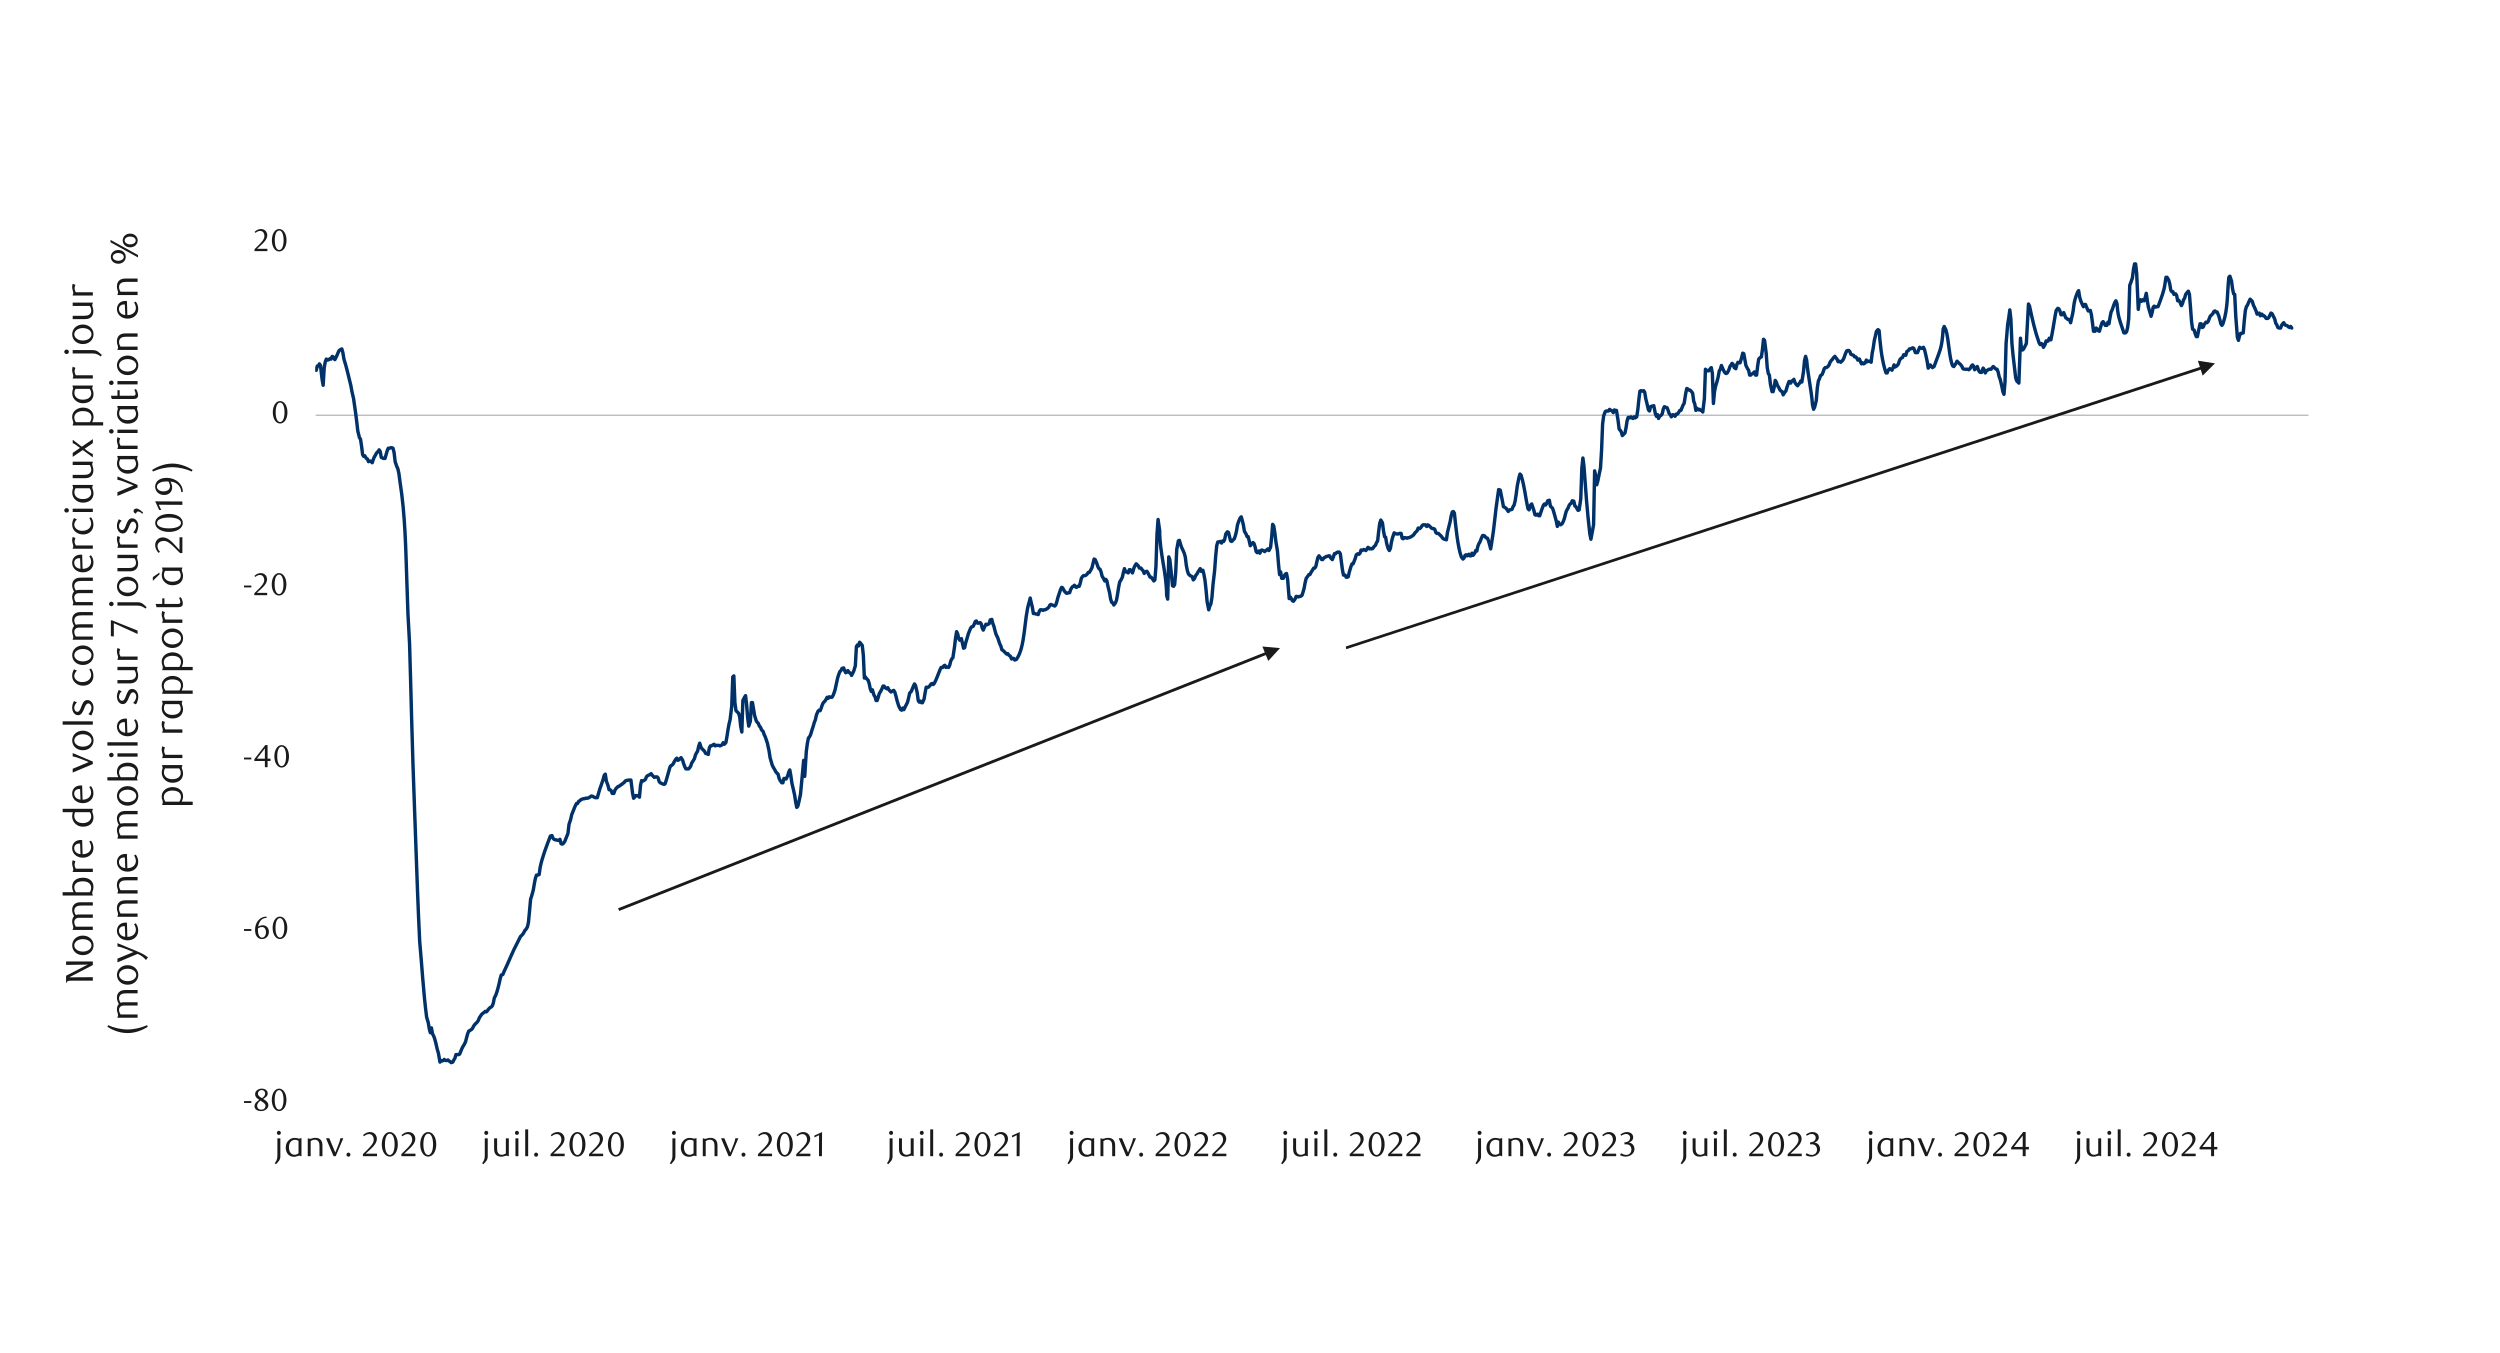 <?xml version="1.0" encoding="UTF-8"?>
<svg id="Layer_6" xmlns="http://www.w3.org/2000/svg" xmlns:xlink="http://www.w3.org/1999/xlink" viewBox="0 0 1460 790">
  <defs>
    <clipPath id="clippath">
      <rect x="184.06" y="117.04" width="1164.7" height="527.59" style="fill: none;"/>
    </clipPath>
    <clipPath id="clippath-1">
      <rect x="-85.82" y="-626.92" width="1591.2" height="2059.2" style="fill: none;"/>
    </clipPath>
  </defs>
  <line x1="184.37" y1="242.47" x2="1348.13" y2="242.47" style="fill: none; stroke: #899299; stroke-linejoin: round; stroke-width: .5px;"/>
  <g style="clip-path: url(#clippath);">
    <g style="clip-path: url(#clippath-1);">
      <path d="M184.68,216.26l.62-2.5h.62l.62-1.25.62.94.94,8.11.62,3.43.62-10.3.62-3.43.62-1.56.62.62.94-.31.62-.62.62.31.62-1.56.62.31.94,1.56,1.25-2.5.62-1.56.62-1.25.94-.62.62-.31.62,2.18.62,3.74c1.62,5.13,2.78,10.35,4.06,15.6l.62,3.43.94,4.06,1.25,8.74.62,4.99.62,5.3.94,3.74.62.94.62,4.06.62,4.99.62.94.62-.31.94,1.56.62.31.62,1.56.62-.31h.62l.94.94.62-1.87.62-1.56.62-.94.62-1.25.94-.94.62-.94.62.94.62,3.43,1.25.62h.94l1.25-4.37.62-1.56h.62l.94-.31h.62l.62.31.62,2.5.62,5.3.94,2.81.62,1.25.62,2.81.62,4.68c3.12,19.62,3.39,39.47,4.06,59.28l.62,18.1.94,17.47.62,21.84.62,23.09c.85,33.39,2.32,66.77,3.43,100.15l.62,15.29.62,13.42c1.35,14.77,2.14,29.59,4.06,44.3l.94,3.12.62,3.74.62,2.18.62-2.81.62,3.43c1.89,3.03,2.14,7.51,3.43,11.23l.94,5.3.62-.94.62.31.62-.31.62-.62.62.62h.94l.62-.31.62.62.62.31.62.62.94-.31.62-1.25.62-.94.62-2.18h1.56l.62-.31,1.25-3.12.62-1.25.62-.94.94-1.87.62-2.5.62-2.18.62-1.56.62-.31.94-.62.62-.62.62-1.25.62-.94,1.56-1.56.62-.94.62-1.56,1.25-1.87.62-.62.94-.62.62-.62.62.31.62-.62.62-.94.94-.94.62-.31.62-.62.62-1.56.62-3.12.94-1.87.62-1.87.62-2.18.62-2.5.62-2.81.62-2.18.94-.31.62-1.56c2.83-5.79,5.02-11.83,8.11-17.47l1.56-3.12,1.25-1.25.62-.94.62-1.25.62-.62.94-1.56.62-2.81.62-6.55.62-6.86.62-1.87.94-3.43.62-3.74.62-3.12.62-1.87h.62l.94-.31.62-4.37c1.33-6.25,3.67-12.15,5.93-18.1l.94-.31.62,1.56.62.62.62.31h.62l.94.31h.62l.62-.62.62,2.5.62.31.62-.31.94-1.25,1.87-4.68.62-5.3.94-2.81.62-2.81,1.87-4.68.94-1.87h.62l.62-1.25.62-.31.62-.62.62-.31.94-.31h.62l.62-.31h1.25c2.94-1.05.96-2.13,4.37-.31h1.25l.62-2.18c1.05-4.28,2.59-6.91,3.43-10.92l.62-.62.62,4.06.94,2.5.62,2.5h.62l.62.62.62,1.56h.94l.62-1.87.62-.94,1.25-1.25.94-.31.62-.62.62-.31.62-.62c1.69-.6.08-1.47,3.43-1.87h1.25l.94,7.49.62,3.12.62-.62.62-.94h.62l.94.31.62.62.62-6.86.62-2.81.62.31c3.27-1.27.6-2.43,4.06-3.74l.94-.62.62.94,1.25,1.25.62-.31h.94l.62.62.62,2.18.62.62,1.25.62.94.31.62-.31.62-1.87,1.25-4.37.94-3.43.62-.94.62-.31.62-.62.62-1.25.94-1.56.62-.62.62,1.25.62-.31,1.25-1.25.94,1.56.62,2.18.62,1.56.62,1.25h1.56l.62-.62.62-.94.62-1.87.62-.94.94-1.56.62-2.18.62-1.25.62-.94.62-2.81.62-1.87.94,2.81,1.87,1.87.62,1.25.94.31.62.31.62-3.74.62-1.25h.62l.94-.62.62-.31.62.94.62-.31h1.56l.62.31,1.25-.62.62-1.25.62.94.94-.94.62-3.43.62-4.06.62-3.43.62-2.5.94-7.8.62-17.16.62-.62.62,15.6.62,4.68,1.56,1.56.62,2.18.62,5.62.62,3.12.62-18.41.94-1.87.62-.94.62,5.3.62,7.8.62,4.68.94-2.81.62-10.92h.62l.62,3.74.62,3.74.94,3.12.62.94.62.62.62,1.56.62.62.62,1.56.94.94.62,1.87.62,1.25,1.25,3.74.94,4.37.62,4.06,1.25,4.37.62,1.25.94,1.56.62,1.25,1.25,1.25.62,2.5.62,1.25.94,1.25h.62l.62-2.5h.62l.62.31.94-1.87.62-2.18.62-1.25.62,3.43.62,4.37.94,4.06.62,2.81.62,4.06.62,3.12.62-.62.62-2.5.94-4.37.62-6.55.62-6.55.62-6.86.62,9.36.94-14.66.62-4.68.62-3.12.62-.62.62-1.25.94-3.12.62-1.87.62-2.18.62-1.56.62-2.81.94-2.18.62-.62.62.31.62-1.56.62-1.87.62-1.25.94-.94.62-.94.62-1.25.62.62.62-.94.94.31h.62l.62-.94.62-1.56.62-1.87.94-4.37.62-2.81.62-1.87.62-1.56.62-.62.62-1.25.94-.31.62,1.56.62,1.25.62-.31.62-.94.94,1.25.62.31.62,1.25,1.25-2.5.94-3.12.62-11.23.62-.94.62.62.62-2.18.62.62.94,1.25.62,5.62.62,13.42.62-.62.62.94.94.94.62,1.87.62,3.12.62,1.56.62-.94.94,3.12.62.94.62,2.18h.62l.62-1.87.62-2.18.94-1.56.62-1.25.62-1.56h.62l.62.94.94.62.62-.62.62,1.25,1.25,1.25.94-.62.62-.31.62.94c1.19,3.4,1.43,7.22,3.43,10.3l.62.31.62-1.25.62.94,2.18-4.37.62-2.5.62-2.81.94-.94,1.25-3.12.62-1.25.62.94.94,4.06.62,4.68.62.94.62-.62.62.94h.62l.94-2.18.62-3.74.62-3.12h1.25l.94-.94.62-.94.62-.31.62.62.62-.62c1.36-2.48,2.3-5.48,3.43-8.11l.62-1.25h.94l.62-.94.62-.31.62,1.25.62-.31.94.31.62-1.25.62-2.5.62-1.25.62-.62.94-6.24.62-5.3.62-3.74.62,1.25.62,2.81.62.94.94-.94,1.25,5.62.62-.31.62-2.81.94-3.12.62-2.18,1.25-3.12.62-.94.94-.31.62-1.25.62-1.56.62-.31.62,1.25h.62l.94-.31.62.62.62,2.5.62,1.25.62-1.56.94-1.87.62.31,1.25-.62.62-2.18.94-.31.62,2.5.62,1.56.62,2.5.62,2.18.94,1.87,1.25,3.74.62,1.25.62,2.18.62.31,2.18,2.18.62-.31.62.94.94.62.62,1.56.62-.31h.62l.62.94.94-.31c5.38-7.16,4.41-23.75,7.49-33.38l.62-2.5.62,2.81.62,2.5.62,3.74h.94l.62.31h.62l.62.31.62-1.87.62-.94h.94l.62.31.62-.31h.62l.62-.31.94-.62.62-.62.62-1.25.62-.31.62.31.94.31.62.31.62-.62.62-1.87.62-2.5,1.56-4.68.62-1.25.62.31.62,1.25.62.94.94.94h.62l.62-.31h.62l.62-1.87.94-1.56.62-.31.62-.62.62.94.62.31.62-.62h.94l.62-1.87.62-2.81.62-.94.62-.62h.94l.62-.31.62-.62.62-.94h.62l.94-1.56.62-1.25.62-2.5.62-2.5.62.31.94,2.18.62,1.87.62,1.25.62.31.62,1.56.62,2.5.94,1.56.62,1.25.62-.94.62.94.62,3.12.94,3.74.62,3.74.62,1.87.62.31.62,1.25.94-1.25.62-1.56.62-3.43.62-4.06.62-3.12.62-.94.94-1.87.62-2.81.62-2.18.62,1.87h.62l.94.62.62-1.87h.62l1.25,1.87.94-3.12.62-1.25.62-.94,1.25,1.25.62,1.25h.94l.62.94.62.62.62,1.56.62-.94.94-.31.62.94,1.25,2.5h.62l.94,1.25.62.94.62-.62.62-7.8.62-19.03.62-8.42.94,6.55c-.05,12.78,4.09,24.9,4.06,37.75l.62,2.18.62-24.65.62,1.56.94,8.74.62,6.55.62.31.62-.94.62-6.86.62-13.73.94-4.99.62-.31.62,2.18.62,1.87.62,1.25.94,2.18.62,2.18.62,4.99.62,3.12.62,1.87.94.94,1.25.62.62,1.87.62-.62.94-2.18.62-.62.62-1.25,1.25-1.87.62,1.56.94-.62.62,2.5.62,3.43.62,5.62.62,6.86.94,4.68.62-2.18.62-1.25.62-3.74.62-7.49.94-8.11.62-8.42.62-6.24.62-2.18h.62l.62-.31.94.94.62-1.25.62.31.62-1.25.62-3.12.94-1.25.62.31,1.25,4.99.62.31,1.56-1.56.62-1.87.62-2.5.62-3.74.62-1.87.94-2.18.62-.62.62,2.18.62,2.5.62,3.74.94,1.56.62,1.56h.62l.62,2.5.62,2.81.94-1.25.62-.62.62.62.62,1.87.62,2.81.62.62.94-.94.62,1.25.62-1.56.62-.31.62.31.94.62.62-.62.62-.31.62-.62.62.94.94-1.87.62-5.62.62-7.8.62.94.62,3.74.62,5.3.94,5.62.62,7.8.62,5.93.62-1.56.62,3.74h.94l.62-1.56.62-.94.62-.31.62,3.12.94,11.54.62-.94.62.94.62,1.25.62.31.94-1.25.62-1.56h.62l.62.31.62-.31h.62l.94-.62.62-1.87.62-2.18.62-3.43.62-2.5.94-1.25.62-.94h.62l.62-1.25.62-.94.94-1.56h.62l.62-.94.62-2.81.62-2.5.62-.94.94,1.25.62.94h.62l.62-.94.62-.31.94-.62h.62l.62-.31h.62l.62,1.25.94.94.62-1.56.62-1.87h.62l.62-.62.62-.31h.94l.62.94.62,4.68.62,4.68.62,3.12h.94l.62,1.25h.62l.62-.31.62-2.81.94-3.12.62-1.56h.62l1.25-3.12.62-2.18.94-.62.62.31.62-.62.62-1.87.62.31.94-.62,1.25.62,1.25-1.87.94.94.62-.31.62.31.62-.31.62-.94.94-.94.62-1.56.62-.94.62-5.62.62-4.68.62-1.87.94,1.56.62,4.68.62,3.43.62.31.62,3.74.94,3.12.62.94.62-1.25.62-3.74.62-2.5.94-2.81,1.25.62h1.25l.62-.31h.94l.62,2.81.62.31.62-.62h.62l.94.31.62-.31h.62l1.25-.62.94-.62.62-.62.62-.94,1.25-1.25.62-1.56.94.31.62-.62.62-.94.62-.62h1.56l.62.94.62-.94.62.31,1.56,1.56.62.31h.62l.62.31.62,1.87.62.62h.94l1.87,1.87.62.94.94.62h.62l.62.31.62-4.37.62-2.5.94-3.74.62-3.43.62-2.18.62-.31.62.94c.67,6.28,1.86,19.69,4.06,25.58l.94,1.25.62-.62.62-1.56.62-.31.62.62.94-.94.62.94h.62l.62-1.56.62,1.25.94-1.25.62-1.56.62.31.62-2.81.62-1.56.62-.94.94-2.5.62-1.25h.62l.62.31.62.94.94.31.62,1.56.62,2.18.62,2.5.62-3.74c1.54-8.74,2.03-17.68,3.43-26.52l.62-4.37.94.31.62,3.12.62,3.12.62,3.43.62.31.94.62,1.25,1.87.62-.94h.62l.94-.31.62-1.56.62-.94.62-2.5.62-4.06.62-4.68.94-4.68.62-2.18.62.62c2.31,7.68,2.44,12.47,4.06,19.66l.62.62.94-2.81.62-.62,1.25,3.74.62,2.5.62.31.94-.62.62.94h.62l1.25-3.74.94-2.5.62-.62.62.62.62-.94.62-1.56.94-.31.62,3.43,1.25,1.25.62,1.87.62,2.18.94,3.43.62,3.12.62-2.5.62,1.25.62.31.94-.62.62-1.25.62-1.56.62-2.5.62-2.18.94-1.56.62-1.56.62-.94.62-.31.62-1.56.94.31.62,2.81.62.31.62,1.25.62.94.62-.31.94-6.55.62-17.78.62-5.93.62,4.68c.96,13.8,1.84,25.99,3.43,39.62l.62,3.12.94-4.99.62-3.43.62-31.51.62,2.81.62,5.3.62-2.18.94-4.68.62-2.81.62-10.3.62-15.6.62-4.68.94-2.5.62-.31h1.25l.62-.94.94.62.62.31.62.94.62-1.56.62.31h.62l.94,5.93.62,4.99.62.62.62.94.62,2.18,1.56-1.56.62-3.12.62-4.06.62-1.87.94.31.62-.62.62.62.62.31.62-.94.62.62.94-.62.62-4.06.62-5.93.62-4.99.62-.31.94.31.62-.31.62.94.62,3.74.62,2.5.94,4.06.62.62.62-2.5.62-.31h.62l.62-.31.94,4.68.62,1.56.62-.94.62,2.18.62-1.25.94-.62.62-.94.62-2.81.62-1.25.62.31.94.31.62,1.56.62,1.87.62.62.62,1.25.94-1.25.62.31.62.62.62-1.25h.62l.62-.62.94-1.56h.62l1.25-3.12.62-.94.94-5.93.62-2.81.62.31.62.62h.62l.94.94.62.94.62,4.68.62,1.56.62,3.74.62-1.25.94.94.62-.31.62.62h.62l.62.94.94-7.8.62-17.16.62.62.62.31h.62l.94-1.25.62-.62.62,3.43.62,17.47.62-6.86.62-3.12.94-3.12.62-2.5.62-3.43.62-.94.62-2.18.94,2.18.62,1.25.62.94.62.31.62-.31.94-1.87.62-1.87,1.25-1.87.62.62.62,1.87.94.62.62-2.5.62-1.25.62.31h.62l.94-3.12.62-2.5.62.31.62,3.43.62,3.43.94,1.87.62.94.62,2.81h.62l.62-.62.62-.31.94-.94.62,1.87h.62l.62-5.3.62-4.06.94-.94.62-.31.62-4.37.62-5.93.62.62.94,7.49.62,8.42.62,3.43.62.94.62,5.3.94,4.37h.62l.62-2.5.62-4.06.62.94.62,1.87.94,1.56.62,1.25.62.62.62.31.62,1.87.94-1.56.62-.62.62-2.18.62-1.87.62-1.56.94.94.62-1.25h.62l.62-.94.62,1.87.62.94.94.94.62-.94.62-.62.62-1.25.62.62.94-5.93.62-6.55.62-2.5.62,2.18c.78,9.25,2.76,17.23,3.43,26.21l.62,2.5.62-1.25.94-3.74.62-7.49.62-4.06.62-1.25.62-1.87.94-.62.62-1.56.62-1.87.62-.62h.62l.94-.62.62-.94.62-1.56.62-.94.62-.62.62-.94.94-.94.62.94.62.62.62,1.56.62-.31.94.62,1.25-1.25.62-1.25.62-1.87.94-2.18.62-.31h.62l.62.62.62,1.56.62.31.94.31.62.94h.62l.62.62.62,1.25.94-.62.62,1.56.62,1.25.62-.62.62.62.94-.62.62-1.56.62.94.62-.31h.62l.94.62.62-5.3.62-3.12.62-4.37.62-2.5.62-2.81.94-.94.62.62c.66,7.68,1.28,15.38,3.43,22.78l.62,1.87h.62l.62-1.56.94-.94.62.31.62.62.62-1.25.62-1.87.62,1.25.94-.62c2.04-1.6.72-3.79,3.43-4.99l.62-1.56h.62l.62.31.62-2.18.94-.62.62-.94h.62l1.25-.62.62.31.94,2.5h1.25l1.25-3.12.94.62h.62l.62-.62.62,1.25.62,2.5.94,4.37.62,4.06,1.25-1.87.62.94.62.62.94-.62c3.44-9.72,4.59-10.1,5.3-21.84l.62-1.56.94,1.87c1.73,5.26,1.98,17.05,4.06,21.22l.62.31,1.25-1.87.62-1.25.94.94c4.09,3.32.41,3.85,5.3,3.74l.62.31.94-.94.62-1.25.62-.62.62.62.62,2.18.62-.62.94-1.25.62,1.87.62,1.25.62.31h.62l.94-2.5.62.94.62,1.87.62-1.25.62-.31.94-.62h1.25l.62-.94.62-.62,1.56,1.56h.62l.62,1.56.62,2.81.62,1.56.94,4.06.62,3.12.62,1.56.62-7.18.62-22.46.94-11.23.62-3.74.62-4.68.62,5.3.62,14.35.62,6.55.94,8.11.62,5.3.62,1.87,1.25,1.25.94-26.21.62,6.86h.62l.62-.62,1.56-3.12,1.25-23.09.62,1.25c1.55,7.3,3.09,14.49,5.62,21.53l.62.94.62-.62.62.31.62,1.87.94-1.56.62-2.18.62.31.62-.31.62-1.56.94.94.62-3.12.62-3.43.62-3.74.62-3.74.62-3.12.94-1.25.62.31.62,1.25.62,2.18h.62l.94-1.25,1.25,3.12.62.31.62.62h.94l.62,1.87.62-2.81c1.81-6.9.48-7.8,3.43-14.98l.62-.94.62,3.74.62,2.18.94,2.18.62,1.25.62-1.25h.62l.62,1.56.94,2.18h.62l.62-.31.62,2.5.62,4.68.62,4.99h.94l.62-1.87.62.62.62.94.62.31.94-3.12.62-1.87.62-.62.62.94.62,1.25h.94l.62-1.87.62.94.62-3.74.62-3.12.62-1.25.94-2.81.62-1.56.62-.94.62,1.56c.5,7.09,1.41,9.32,3.43,15.29l.62,1.87h.94l.62-.62.62-2.5.62-4.99.62-19.66.62-1.56.94-2.81.62-4.99.62-3.12h.62l.62,5.62.94,20.9.62-5.3.62-.31.62.94.62-.94.94.62.62-1.87.62-2.5.62,4.37.62,3.74.94,3.12.62,2.18.62-2.18.62-3.12.62-.62.62.62.94-.31h.62l.62-1.56c1.27-3.42,3-7.97,3.43-11.54l.62-4.06h.62l.94,1.56.62,2.18.62,3.74.62.94h.62l.62,1.56.94-.31.62.94.62,3.12.62-.31.62.94.94,2.18.62-1.25.62-2.18.62-.94.62-2.18.94-1.25.62-.62.62,1.87.62,7.49.62,8.42.62,4.37.94.62.62,2.18.62,1.56h.62l.62-3.12.94-4.37h.62l.62,2.18.62-.31.62-1.56.94-1.25.62.31.62-.62.62-1.56.62-1.56,1.56-1.56.62-1.25.62-.31.62.62h.62l.94,2.18.62,2.18.62,2.5.62.94.62-.94c3-8.74,2.45-18.08,3.43-27.14l.62-.62.94,2.81.62,4.68.62,2.81.62.31.62,12.79.94,12.17.62,1.87.62-2.5.62-1.56h.62l.94-.31.62-7.18.62-5.93.62-2.18.62-.94.94-2.18.62-1.25,1.25,1.25.62,2.18.62,1.25.94,2.18.62,1.87,1.25-.62.62,1.56.94-.94.62.94h.62l.62.62.62.94h.94l.62-.62,1.25-2.5.62.31,1.56,3.12.62,2.5.62.94.62,1.56.62.31h.94l.62-1.56.62-.94.62-.62.62,1.25.94.31.62.31.62.62.62.31.62-.62.62.94" style="fill: none; stroke: #003168; stroke-linecap: round; stroke-linejoin: round; stroke-width: 2px;"/>
    </g>
  </g>
  <g>
    <path d="M142.51,644.13v-1.09h4.27v1.09h-4.27Z" style="fill: #1a1a1a;"/>
    <path d="M148.98,638.9c0-1.75,1.84-3.15,3.85-3.15s3.5,1.09,3.5,2.8c0,1.58-1.22,2.39-2.65,3.22l.37.22c1.27.81,2.67,1.69,2.67,3.5s-1.86,3.39-4.27,3.39c-2.04,0-3.81-.96-3.81-2.87s1.79-2.98,2.8-3.7c-1.05-.66-2.45-1.49-2.45-3.41ZM150.15,645.78c0,1.2.83,2.28,2.43,2.28s2.49-1.09,2.49-2.28c0-.53-.26-1.03-.79-1.51-.72-.66-1.71-1.18-2.21-1.49-.99.74-1.92,1.86-1.92,3ZM154.87,638.62c0-.44-.15-.9-.44-1.29-.33-.44-.92-.75-1.62-.75-.65,0-1.16.22-1.53.59-.44.41-.64.92-.64,1.55,0,1.16,1.07,1.82,2.04,2.41l.29.17c.98-.53,1.9-1.57,1.9-2.67Z" style="fill: #1a1a1a;"/>
    <path d="M162.98,648.88c-2.43,0-4.25-2.73-4.25-6.52s1.8-6.61,4.25-6.61,4.31,2.76,4.31,6.59-1.82,6.54-4.31,6.54ZM163,636.63c-1.71,0-2.58,2.45-2.58,5.69s.9,5.69,2.58,5.69,2.58-2.47,2.58-5.65-.87-5.73-2.58-5.73Z" style="fill: #1a1a1a;"/>
  </g>
  <g>
    <path d="M142.51,543.66v-1.09h4.27v1.09h-4.27Z" style="fill: #1a1a1a;"/>
    <path d="M155.79,536c-2.67.15-3.67,1.6-4.25,2.69-.35.61-.68,1.64-.77,2.43.98-.55,1.88-.77,2.73-.77,1.93,0,3.54,1.42,3.54,3.87,0,2.71-1.99,4.2-4,4.2-2.27,0-4.09-1.66-4.09-5.4,0-4.48,2.91-7.74,6.63-7.74l.22.72ZM150.62,543.15c0,1.05.17,2.12.42,2.73.46,1.16,1.18,1.73,2.01,1.73,1.18,0,2.28-1.2,2.28-3.08,0-2.1-.98-3.15-2.36-3.15-.7,0-1.46.2-2.28.68-.06.35-.07.72-.07,1.09Z" style="fill: #1a1a1a;"/>
    <path d="M163.46,548.42c-2.43,0-4.25-2.73-4.25-6.52s1.8-6.61,4.25-6.61,4.31,2.76,4.31,6.59-1.82,6.54-4.31,6.54ZM163.47,536.17c-1.71,0-2.58,2.45-2.58,5.69s.9,5.69,2.58,5.69,2.58-2.47,2.58-5.65-.87-5.73-2.58-5.73Z" style="fill: #1a1a1a;"/>
  </g>
  <g>
    <path d="M142.51,443.51v-1.09h4.27v1.09h-4.27Z" style="fill: #1a1a1a;"/>
    <path d="M156.27,444.41v3.63h-1.58v-3.63h-6.17v-1l6.41-8.29h1.34v7.96h1.73v1.33h-1.73ZM154.69,437.04l-4.66,6.04h4.66v-6.04Z" style="fill: #1a1a1a;"/>
    <path d="M164.47,448.26c-2.43,0-4.25-2.73-4.25-6.52s1.8-6.61,4.25-6.61,4.31,2.76,4.31,6.59-1.82,6.54-4.31,6.54ZM164.49,436.01c-1.71,0-2.58,2.45-2.58,5.69s.9,5.69,2.58,5.69,2.58-2.47,2.58-5.65-.87-5.73-2.58-5.73Z" style="fill: #1a1a1a;"/>
  </g>
  <g>
    <path d="M142.51,343.05v-1.09h4.27v1.09h-4.27Z" style="fill: #1a1a1a;"/>
    <path d="M148.52,347.58v-1.1l2.43-2.41c2.03-2.01,3.35-3.59,3.35-5.21,0-1.77-.94-3.08-2.45-3.08-1.07,0-1.99.48-2.73,1.18l-.53-.66c1.2-1.07,2.28-1.62,3.72-1.62,2.03,0,3.65,1.49,3.65,3.67s-1.93,4.13-3.06,5.18l-2.91,2.71h6.04v1.36h-7.51Z" style="fill: #1a1a1a;"/>
    <path d="M162.94,347.8c-2.43,0-4.25-2.73-4.25-6.52s1.8-6.61,4.25-6.61,4.31,2.76,4.31,6.59-1.82,6.54-4.31,6.54ZM162.96,335.55c-1.71,0-2.58,2.45-2.58,5.69s.9,5.69,2.58,5.69,2.58-2.47,2.58-5.65-.87-5.73-2.58-5.73Z" style="fill: #1a1a1a;"/>
  </g>
  <path d="M163.56,247.34c-2.43,0-4.25-2.73-4.25-6.52s1.8-6.61,4.25-6.61,4.31,2.76,4.31,6.59-1.82,6.54-4.31,6.54ZM163.58,235.09c-1.71,0-2.58,2.45-2.58,5.69s.9,5.69,2.58,5.69,2.58-2.47,2.58-5.65-.87-5.73-2.58-5.73Z" style="fill: #1a1a1a;"/>
  <g>
    <path d="M148.64,146.65v-1.1l2.43-2.41c2.03-2.01,3.35-3.59,3.35-5.21,0-1.77-.94-3.08-2.45-3.08-1.07,0-1.99.48-2.73,1.18l-.53-.66c1.2-1.07,2.28-1.62,3.72-1.62,2.03,0,3.65,1.49,3.65,3.67s-1.93,4.13-3.06,5.18l-2.91,2.71h6.04v1.36h-7.51Z" style="fill: #1a1a1a;"/>
    <path d="M163.03,146.87c-2.43,0-4.25-2.73-4.25-6.52s1.8-6.61,4.25-6.61,4.31,2.76,4.31,6.59-1.82,6.54-4.31,6.54ZM163.05,134.62c-1.71,0-2.58,2.45-2.58,5.69s.9,5.69,2.58,5.69,2.58-2.47,2.58-5.65-.87-5.73-2.58-5.73Z" style="fill: #1a1a1a;"/>
  </g>
  <path d="M740.67,385.99l6.86-7.49-10.3-.94M361.59,532l378.46-149.76-.62-1.56-378.46,149.76.62,1.56Z" style="fill: #1a1a1a;"/>
  <path d="M1286.35,219.38l7.18-7.18-9.98-1.56M786.22,379.12l499.82-163.49-.62-1.56-499.51,163.49.31,1.56Z" style="fill: #1a1a1a;"/>
  <g>
    <path d="M54.21,561.51v2.08l-13.82,7.18,13.82-.09v2.04h-12.49c-1.02,0-1.84,0-2.36.41-.29.2-.54.63-.57,1.02h-.2v-4.31l11.67-6.03c.29-.14.88-.43,1.18-.5-.52.02-1.4.02-2.24.04l-10.6.16v-2.02h15.61Z" style="fill: #1a1a1a;"/>
    <path d="M54.64,552.08c0,3.2-2.58,5.73-6.25,5.73s-6.23-2.54-6.23-5.73,2.61-5.69,6.23-5.69,6.25,2.54,6.25,5.69ZM43.38,552.08c0,2.08,2.2,3.65,5.01,3.65s5.03-1.52,5.03-3.65-2.24-3.62-5.03-3.62-5.01,1.56-5.01,3.62Z" style="fill: #1a1a1a;"/>
    <path d="M54.21,528.84h-6.53c-1.29,0-2.24.14-2.9.5-.91.5-1.4,1.47-1.4,2.38,0,.95.34,1.81.95,2.67.82-.34,1.7-.34,2.99-.34h6.89v1.93h-7.57c-.79,0-1.43.02-1.9.27-.91.48-1.36,1.29-1.36,2.2,0,1.16.48,2.08.88,2.74h9.95v1.9h-11.76v-.29c.25-.54.34-.86.34-1.22,0-1-.66-1.79-.66-3.47,0-1.59.68-2.58,1.13-3.06-.73-1.22-1.13-2.49-1.13-3.74,0-1.5.57-2.88,1.97-3.72.84-.5,1.95-.68,3.24-.68h6.87v1.93Z" style="fill: #1a1a1a;"/>
    <path d="M42.95,521.07c-.48-.95-.82-2.13-.82-3.13,0-1.79.68-3.24,2.02-4.17,1.31-.91,2.88-1.18,4.33-1.18,1.61,0,2.88.34,4.03,1.13,1.25.86,2.08,2.27,2.08,4.21,0,1.75-.73,2.7-.73,3.67,0,.36.09.7.34,1.09v.29h-17.63v-1.93h6.37ZM53.23,518.48c0-1.2-.43-2.06-1.13-2.67-.95-.82-2.22-1.13-3.63-1.13-3.29,0-5.08,1.31-5.08,3.58,0,1,.43,1.99.91,2.81h8.09c.34-.43.84-1.5.84-2.58Z" style="fill: #1a1a1a;"/>
    <path d="M44.06,502.98c-.34.75-.5,1.41-.5,2.02,0,.77.23,1.47.7,2.31h9.95v1.93h-11.76v-.29c.25-.45.34-.84.34-1.2,0-.93-.66-1.97-.66-3.51,0-.57.09-1.18.32-1.9l1.61.66Z" style="fill: #1a1a1a;"/>
    <path d="M48.23,498.86c3.08,0,4.98-1.79,4.98-4.21,0-1.04-.39-2.15-1.06-3.2l1-.52c1.11,1.47,1.43,2.88,1.43,4.35,0,3.29-2.67,5.62-6.21,5.62s-6.23-2.38-6.23-5.57c0-2.54,1.7-4.78,5.03-4.78.23,0,.59.02.82.04l.25,8.27ZM46.28,492.63c-1.9,0-2.95,1.25-2.95,2.63,0,1.9,1.4,3.38,3.67,3.56l-.23-6.16c-.18-.02-.34-.02-.5-.02Z" style="fill: #1a1a1a;"/>
  </g>
  <g>
    <path d="M54.21,472.36v.32c-.25.38-.34.73-.34,1.07,0,.97.73,1.88.73,3.62,0,1.95-.84,3.4-2.08,4.28-1.16.79-2.42,1.13-4.01,1.13-2.4,0-4.08-1-5.19-2.47-.77-1.02-1.18-2.36-1.18-3.6,0-1.13.25-1.9.43-2.4h-5.98v-1.95h17.63ZM43.81,474.31c-.27.7-.43,1.4-.43,2.11,0,2.29,1.61,4.28,5.1,4.28,2.31,0,4.78-1.25,4.78-4.01,0-1.09-.5-1.97-.84-2.38h-8.61Z" style="fill: #1a1a1a;"/>
    <path d="M48.22,467.01c3.08,0,4.98-1.79,4.98-4.21,0-1.04-.39-2.15-1.06-3.2l1-.52c1.11,1.47,1.43,2.88,1.43,4.35,0,3.29-2.67,5.62-6.21,5.62s-6.23-2.38-6.23-5.57c0-2.54,1.7-4.78,5.03-4.78.23,0,.59.02.82.04l.25,8.27ZM46.28,460.78c-1.9,0-2.95,1.25-2.95,2.63,0,1.9,1.4,3.38,3.67,3.56l-.23-6.16c-.18-.02-.34-.02-.5-.02Z" style="fill: #1a1a1a;"/>
  </g>
  <g>
    <path d="M46.71,443.01c-2.31-.93-3.24-1.09-4.26-1.25v-1.97l11.76,4.99v1.43l-11.76,4.96v-2.2l9.38-3.92-5.12-2.04Z" style="fill: #1a1a1a;"/>
    <path d="M54.64,432.41c0,3.2-2.58,5.73-6.25,5.73s-6.23-2.54-6.23-5.73,2.61-5.69,6.23-5.69,6.25,2.54,6.25,5.69ZM43.38,432.41c0,2.08,2.2,3.65,5.01,3.65s5.03-1.52,5.03-3.65-2.24-3.62-5.03-3.62-5.01,1.56-5.01,3.62Z" style="fill: #1a1a1a;"/>
    <path d="M54.21,421.26v1.95h-17.63v-1.95h17.63Z" style="fill: #1a1a1a;"/>
  </g>
  <path d="M44.94,410.22c-.84.77-1.59,1.86-1.59,3.17s.79,2.33,1.81,2.33c1.2,0,1.74-1.43,2.31-2.99.73-1.84,1.47-3.9,3.51-3.9,2.29,0,3.65,2.2,3.65,4.51,0,1.59-.63,3.4-1.34,4.51l-1.68-.79c.84-.86,1.81-2.31,1.81-3.72s-.84-2.54-1.86-2.54c-1.22,0-1.81,1.52-2.45,3.13-.73,1.81-1.61,3.76-3.53,3.76-2.15,0-3.44-2.2-3.44-4.46,0-1.45.54-2.81,1.09-3.83l1.7.82Z" style="fill: #1a1a1a;"/>
  <g>
    <path d="M54.55,394.74c0,3.31-2.42,5.71-6,5.71s-6.41-2.45-6.41-5.71c0-1.54.41-2.7,1.09-3.87l1.72.79c-.68.59-1.59,1.77-1.59,3.1,0,1.79,1.9,3.58,4.6,3.58,3.38,0,5.26-1.95,5.26-4.19,0-.84-.23-1.97-1.06-3.22l1-.52c.66.91,1.4,2.15,1.4,4.33Z" style="fill: #1a1a1a;"/>
    <path d="M54.64,382.62c0,3.2-2.58,5.73-6.25,5.73s-6.23-2.54-6.23-5.73,2.61-5.69,6.23-5.69,6.25,2.54,6.25,5.69ZM43.38,382.62c0,2.08,2.2,3.65,5.01,3.65s5.03-1.52,5.03-3.65-2.24-3.62-5.03-3.62-5.01,1.56-5.01,3.62Z" style="fill: #1a1a1a;"/>
    <path d="M54.21,359.37h-6.53c-1.29,0-2.24.14-2.9.5-.91.5-1.4,1.47-1.4,2.38,0,.95.34,1.81.95,2.67.82-.34,1.7-.34,2.99-.34h6.89v1.93h-7.57c-.79,0-1.43.02-1.9.27-.91.48-1.36,1.29-1.36,2.2,0,1.16.48,2.08.88,2.74h9.95v1.9h-11.76v-.29c.25-.54.34-.86.34-1.22,0-1-.66-1.79-.66-3.47,0-1.59.68-2.58,1.13-3.06-.73-1.22-1.13-2.49-1.13-3.74,0-1.5.57-2.88,1.97-3.72.84-.5,1.95-.68,3.24-.68h6.87v1.93Z" style="fill: #1a1a1a;"/>
    <path d="M54.21,339.27h-6.53c-1.29,0-2.24.14-2.9.5-.91.5-1.4,1.47-1.4,2.38,0,.95.34,1.81.95,2.67.82-.34,1.7-.34,2.99-.34h6.89v1.93h-7.57c-.79,0-1.43.02-1.9.27-.91.48-1.36,1.29-1.36,2.2,0,1.16.48,2.08.88,2.74h9.95v1.9h-11.76v-.29c.25-.54.34-.86.34-1.22,0-1-.66-1.79-.66-3.47,0-1.59.68-2.58,1.13-3.06-.73-1.22-1.13-2.49-1.13-3.74,0-1.5.57-2.88,1.97-3.72.84-.5,1.95-.68,3.24-.68h6.87v1.93Z" style="fill: #1a1a1a;"/>
    <path d="M48.23,332.2c3.08,0,4.98-1.79,4.98-4.21,0-1.04-.39-2.15-1.06-3.19l1-.52c1.11,1.47,1.43,2.88,1.43,4.35,0,3.29-2.67,5.62-6.21,5.62s-6.23-2.38-6.23-5.57c0-2.54,1.7-4.78,5.03-4.78.23,0,.59.02.82.04l.25,8.27ZM46.28,325.97c-1.9,0-2.95,1.25-2.95,2.63,0,1.9,1.4,3.38,3.67,3.56l-.23-6.16c-.18-.02-.34-.02-.5-.02Z" style="fill: #1a1a1a;"/>
    <path d="M44.06,314.21c-.34.75-.5,1.4-.5,2.02,0,.77.23,1.47.7,2.31h9.95v1.93h-11.76v-.29c.25-.45.34-.84.34-1.2,0-.93-.66-1.97-.66-3.51,0-.57.09-1.18.32-1.9l1.61.66Z" style="fill: #1a1a1a;"/>
    <path d="M54.55,306.42c0,3.31-2.42,5.71-6,5.71s-6.41-2.45-6.41-5.71c0-1.54.41-2.7,1.09-3.88l1.72.79c-.68.59-1.59,1.77-1.59,3.1,0,1.79,1.9,3.58,4.6,3.58,3.38,0,5.26-1.95,5.26-4.19,0-.84-.23-1.97-1.06-3.22l1-.52c.66.91,1.4,2.15,1.4,4.33Z" style="fill: #1a1a1a;"/>
    <path d="M40.23,298.06c0,.73-.61,1.29-1.34,1.29s-1.36-.57-1.36-1.29.61-1.31,1.36-1.31,1.34.57,1.34,1.31ZM54.21,297.06v1.95h-11.76v-1.95h11.76Z" style="fill: #1a1a1a;"/>
    <path d="M54.21,283.21v.32c-.23.39-.34.73-.34,1.11,0,.93.75,1.81.75,3.47,0,1.81-.73,3.22-1.86,4.12-1.13.88-2.65,1.31-4.26,1.31-2.42,0-4.08-1.02-5.19-2.47-.77-1-1.13-2.2-1.13-3.4,0-1.09.29-2.18.52-2.79l-.39-1.68h11.9ZM43.45,287.47c0,2.06,1.56,3.99,4.89,3.99,1.93,0,3.38-.54,4.24-1.63.45-.54.7-1.27.7-2.06,0-1.16-.61-2.2-.95-2.61h-8.23c-.34.54-.66,1.4-.66,2.31Z" style="fill: #1a1a1a;"/>
    <path d="M54.21,269.62v.29c-.25.54-.34.84-.34,1.2,0,1,.66,1.81.66,3.49,0,1.81-.61,3.08-1.75,3.85-.93.63-2.04.82-3.42.82h-6.91v-1.95h6.57c1.29,0,2.24-.16,2.9-.57.91-.52,1.36-1.43,1.36-2.42,0-1.13-.39-1.99-.88-2.76h-9.95v-1.95h11.76Z" style="fill: #1a1a1a;"/>
    <path d="M47.78,260.87l6.44-4.42v2.31l-4.8,3.33c2.11,1.68,3.78,2.7,4.8,3.06v1.97l-5.87-4.31-5.89,3.99v-2.31l4.26-2.9c-1.99-1.54-3.24-2.45-4.26-2.79v-1.99l5.33,4.06Z" style="fill: #1a1a1a;"/>
    <path d="M42.45,248.18c.25-.54.34-.97.34-1.34,0-1-.66-1.68-.66-3.35s.79-3.08,1.95-3.99c1.2-.95,2.79-1.47,4.4-1.47,3.1,0,6.16,1.81,6.16,5.44,0,1.04-.32,2.06-.79,3.08h6.39v1.93h-17.79v-.29ZM52.47,246.55c.45-.68.93-1.68.93-2.85,0-2.27-1.79-3.63-5.08-3.63-2.67,0-4.94,1.31-4.94,3.81,0,1.18.61,2.24.95,2.67h8.13Z" style="fill: #1a1a1a;"/>
    <path d="M54.21,225.16v.32c-.23.39-.34.73-.34,1.11,0,.93.75,1.81.75,3.47,0,1.81-.73,3.22-1.86,4.12-1.13.88-2.65,1.31-4.26,1.31-2.42,0-4.08-1.02-5.19-2.47-.77-1-1.13-2.2-1.13-3.4,0-1.09.29-2.18.52-2.79l-.39-1.68h11.9ZM43.45,229.42c0,2.06,1.56,3.99,4.89,3.99,1.93,0,3.38-.54,4.24-1.63.45-.54.7-1.27.7-2.06,0-1.16-.61-2.2-.95-2.61h-8.23c-.34.54-.66,1.4-.66,2.31Z" style="fill: #1a1a1a;"/>
    <path d="M44.06,214.81c-.34.75-.5,1.4-.5,2.02,0,.77.23,1.47.7,2.31h9.95v1.93h-11.76v-.29c.25-.45.34-.84.34-1.2,0-.93-.66-1.97-.66-3.51,0-.57.09-1.18.32-1.9l1.61.66Z" style="fill: #1a1a1a;"/>
  </g>
  <g>
    <path d="M40.23,205.46c0,.73-.61,1.29-1.34,1.29s-1.36-.57-1.36-1.29.61-1.31,1.36-1.31,1.34.57,1.34,1.31ZM54.28,204.46c2.63,0,3.74,1.61,5.21,2.85l-.66.84c-1.27-.88-2.4-1.74-4.83-1.74h-11.56v-1.95h11.83Z" style="fill: #1a1a1a;"/>
    <path d="M54.64,195.21c0,3.2-2.58,5.73-6.25,5.73s-6.23-2.54-6.23-5.73,2.61-5.69,6.23-5.69,6.25,2.54,6.25,5.69ZM43.38,195.21c0,2.08,2.2,3.65,5.01,3.65s5.03-1.52,5.03-3.65-2.24-3.63-5.03-3.63-5.01,1.56-5.01,3.63Z" style="fill: #1a1a1a;"/>
    <path d="M54.21,176.72v.29c-.25.54-.34.84-.34,1.2,0,1,.66,1.81.66,3.49,0,1.81-.61,3.08-1.75,3.85-.93.63-2.04.82-3.42.82h-6.91v-1.95h6.57c1.29,0,2.24-.16,2.9-.57.91-.52,1.36-1.43,1.36-2.42,0-1.13-.39-1.99-.88-2.76h-9.95v-1.95h11.76Z" style="fill: #1a1a1a;"/>
    <path d="M44.06,166.35c-.34.75-.5,1.4-.5,2.02,0,.77.23,1.47.7,2.31h9.95v1.93h-11.76v-.29c.25-.45.34-.84.34-1.2,0-.93-.66-1.97-.66-3.51,0-.57.09-1.18.32-1.9l1.61.66Z" style="fill: #1a1a1a;"/>
  </g>
  <g>
    <path d="M86.31,599.65c-2.56,1.59-6.73,3.67-11.81,3.67s-9.34-2.08-11.78-3.67l.43-.95c3.01,1.45,7.43,2.51,11.35,2.51s8.29-1.09,11.35-2.51l.45.95Z" style="fill: #1a1a1a;"/>
    <path d="M80.35,580.1h-6.53c-1.29,0-2.24.14-2.9.5-.91.5-1.4,1.47-1.4,2.38,0,.95.34,1.81.95,2.67.82-.34,1.7-.34,2.99-.34h6.89v1.93h-7.57c-.79,0-1.43.02-1.9.27-.91.48-1.36,1.29-1.36,2.2,0,1.16.48,2.08.88,2.74h9.95v1.9h-11.76v-.29c.25-.54.34-.86.34-1.22,0-1-.66-1.79-.66-3.47,0-1.59.68-2.58,1.13-3.06-.73-1.22-1.13-2.49-1.13-3.74,0-1.5.57-2.88,1.97-3.72.84-.5,1.95-.68,3.24-.68h6.87v1.93Z" style="fill: #1a1a1a;"/>
    <path d="M80.78,569.35c0,3.2-2.58,5.73-6.25,5.73s-6.23-2.54-6.23-5.73,2.61-5.69,6.23-5.69,6.25,2.54,6.25,5.69ZM69.52,569.35c0,2.08,2.2,3.65,5.01,3.65s5.03-1.52,5.03-3.65-2.24-3.62-5.03-3.62-5.01,1.56-5.01,3.62Z" style="fill: #1a1a1a;"/>
    <path d="M80.35,555.69c1.65.7,3.99,1.72,6.05,3.4l-1.13,1.56c-1.77-2.04-3.22-2.83-4.92-3.58l-11.76,4.96v-2.17l9.38-3.88-5.12-2.02c-2.22-.86-3.24-1.09-4.26-1.22v-1.95l11.76,4.89Z" style="fill: #1a1a1a;"/>
    <path d="M74.37,547.12c3.08,0,4.98-1.79,4.98-4.21,0-1.04-.39-2.15-1.06-3.2l1-.52c1.11,1.47,1.43,2.88,1.43,4.35,0,3.29-2.67,5.62-6.21,5.62s-6.23-2.38-6.23-5.57c0-2.54,1.7-4.78,5.03-4.78.23,0,.59.02.82.04l.25,8.27ZM72.42,540.89c-1.9,0-2.95,1.25-2.95,2.63,0,1.9,1.4,3.38,3.67,3.56l-.23-6.16c-.18-.02-.34-.02-.5-.02Z" style="fill: #1a1a1a;"/>
    <path d="M80.35,527.71h-6.57c-1.29,0-2.24.16-2.9.57-.91.52-1.36,1.43-1.36,2.42,0,1.13.39,1.99.88,2.79h9.95v1.93h-11.76v-.29c.25-.54.34-.84.34-1.2,0-1-.66-1.81-.66-3.49,0-1.81.61-3.08,1.75-3.85.93-.61,2.04-.82,3.42-.82h6.91v1.95Z" style="fill: #1a1a1a;"/>
    <path d="M80.35,514.11h-6.57c-1.29,0-2.24.16-2.9.57-.91.52-1.36,1.43-1.36,2.42,0,1.13.39,1.99.88,2.79h9.95v1.93h-11.76v-.29c.25-.54.34-.84.34-1.2,0-1-.66-1.81-.66-3.49,0-1.81.61-3.08,1.75-3.85.93-.61,2.04-.82,3.42-.82h6.91v1.95Z" style="fill: #1a1a1a;"/>
    <path d="M74.37,507c3.08,0,4.98-1.79,4.98-4.21,0-1.04-.39-2.15-1.06-3.2l1-.52c1.11,1.47,1.43,2.88,1.43,4.35,0,3.29-2.67,5.62-6.21,5.62s-6.23-2.38-6.23-5.57c0-2.54,1.7-4.78,5.03-4.78.23,0,.59.02.82.04l.25,8.27ZM72.42,500.76c-1.9,0-2.95,1.25-2.95,2.63,0,1.9,1.4,3.38,3.67,3.56l-.23-6.16c-.18-.02-.34-.02-.5-.02Z" style="fill: #1a1a1a;"/>
  </g>
  <g>
    <path d="M80.35,475.53h-6.53c-1.29,0-2.24.14-2.9.5-.91.5-1.4,1.47-1.4,2.38,0,.95.34,1.81.95,2.67.82-.34,1.7-.34,2.99-.34h6.89v1.93h-7.57c-.79,0-1.43.02-1.9.27-.91.48-1.36,1.29-1.36,2.2,0,1.16.48,2.08.88,2.74h9.95v1.9h-11.76v-.29c.25-.54.34-.86.34-1.22,0-1-.66-1.79-.66-3.47,0-1.59.68-2.58,1.13-3.06-.73-1.22-1.13-2.49-1.13-3.74,0-1.5.57-2.88,1.97-3.72.84-.5,1.95-.68,3.24-.68h6.87v1.93Z" style="fill: #1a1a1a;"/>
    <path d="M80.78,464.79c0,3.2-2.58,5.73-6.25,5.73s-6.23-2.54-6.23-5.73,2.61-5.69,6.23-5.69,6.25,2.54,6.25,5.69ZM69.52,464.79c0,2.08,2.2,3.65,5.01,3.65s5.03-1.52,5.03-3.65-2.24-3.62-5.03-3.62-5.01,1.56-5.01,3.62Z" style="fill: #1a1a1a;"/>
    <path d="M69.09,453.89c-.48-.95-.82-2.13-.82-3.13,0-1.79.68-3.24,2.02-4.17,1.31-.91,2.88-1.18,4.33-1.18,1.61,0,2.88.34,4.03,1.13,1.25.86,2.08,2.27,2.08,4.21,0,1.75-.73,2.7-.73,3.67,0,.36.09.7.34,1.09v.29h-17.63v-1.93h6.37ZM79.38,451.31c0-1.2-.43-2.06-1.13-2.67-.95-.82-2.22-1.13-3.63-1.13-3.29,0-5.08,1.31-5.08,3.58,0,1,.43,1.99.91,2.81h8.09c.34-.43.84-1.5.84-2.58Z" style="fill: #1a1a1a;"/>
    <path d="M66.37,440.93c0,.72-.61,1.29-1.34,1.29s-1.36-.57-1.36-1.29.61-1.31,1.36-1.31,1.34.57,1.34,1.31ZM80.35,439.93v1.95h-11.76v-1.95h11.76Z" style="fill: #1a1a1a;"/>
    <path d="M80.35,433.48v1.95h-17.63v-1.95h17.63Z" style="fill: #1a1a1a;"/>
    <path d="M74.37,427.95c3.08,0,4.98-1.79,4.98-4.21,0-1.04-.39-2.15-1.06-3.2l1-.52c1.11,1.47,1.43,2.88,1.43,4.35,0,3.29-2.67,5.62-6.21,5.62s-6.23-2.38-6.23-5.57c0-2.54,1.7-4.78,5.03-4.78.23,0,.59.02.82.04l.25,8.27ZM72.42,421.72c-1.9,0-2.95,1.25-2.95,2.63,0,1.9,1.4,3.38,3.67,3.56l-.23-6.16c-.18-.02-.34-.02-.5-.02Z" style="fill: #1a1a1a;"/>
  </g>
  <g>
    <path d="M71.08,403.73c-.84.77-1.59,1.86-1.59,3.17s.79,2.33,1.81,2.33c1.2,0,1.74-1.43,2.31-2.99.73-1.84,1.47-3.9,3.51-3.9,2.29,0,3.65,2.2,3.65,4.51,0,1.59-.63,3.4-1.34,4.51l-1.68-.79c.84-.86,1.81-2.31,1.81-3.72s-.84-2.54-1.86-2.54c-1.22,0-1.81,1.52-2.45,3.13-.73,1.81-1.61,3.76-3.53,3.76-2.15,0-3.44-2.2-3.44-4.46,0-1.45.54-2.81,1.09-3.83l1.7.82Z" style="fill: #1a1a1a;"/>
    <path d="M80.35,389.45v.29c-.25.54-.34.84-.34,1.2,0,1,.66,1.81.66,3.49,0,1.81-.61,3.08-1.75,3.85-.93.63-2.04.82-3.42.82h-6.91v-1.95h6.57c1.29,0,2.24-.16,2.9-.57.91-.52,1.36-1.43,1.36-2.42,0-1.13-.39-1.99-.88-2.76h-9.95v-1.95h11.76Z" style="fill: #1a1a1a;"/>
    <path d="M70.2,379.09c-.34.75-.5,1.41-.5,2.02,0,.77.23,1.47.7,2.31h9.95v1.93h-11.76v-.29c.25-.45.34-.84.34-1.2,0-.93-.66-1.97-.66-3.51,0-.57.09-1.18.32-1.9l1.61.66Z" style="fill: #1a1a1a;"/>
  </g>
  <path d="M80.35,368.27v1.99l-13.87-6.32v7.75l-1.74-.14v-9.29h.61l15,6Z" style="fill: #1a1a1a;"/>
  <g>
    <path d="M66.37,352.71c0,.72-.61,1.29-1.34,1.29s-1.36-.57-1.36-1.29.61-1.31,1.36-1.31,1.34.57,1.34,1.31ZM80.42,351.71c2.63,0,3.74,1.61,5.21,2.86l-.66.84c-1.27-.88-2.4-1.75-4.83-1.75h-11.56v-1.95h11.83Z" style="fill: #1a1a1a;"/>
    <path d="M80.78,342.49c0,3.2-2.58,5.73-6.25,5.73s-6.23-2.54-6.23-5.73,2.61-5.69,6.23-5.69,6.25,2.54,6.25,5.69ZM69.52,342.49c0,2.08,2.2,3.65,5.01,3.65s5.03-1.52,5.03-3.65-2.24-3.63-5.03-3.63-5.01,1.56-5.01,3.63Z" style="fill: #1a1a1a;"/>
    <path d="M80.35,324.02v.29c-.25.54-.34.84-.34,1.2,0,1,.66,1.81.66,3.49,0,1.81-.61,3.08-1.75,3.85-.93.63-2.04.82-3.42.82h-6.91v-1.95h6.57c1.29,0,2.24-.16,2.9-.57.91-.52,1.36-1.43,1.36-2.42,0-1.13-.39-1.99-.88-2.76h-9.95v-1.95h11.76Z" style="fill: #1a1a1a;"/>
    <path d="M70.2,313.67c-.34.75-.5,1.4-.5,2.02,0,.77.23,1.47.7,2.31h9.95v1.93h-11.76v-.29c.25-.45.34-.84.34-1.2,0-.93-.66-1.97-.66-3.51,0-.57.09-1.18.32-1.9l1.61.66Z" style="fill: #1a1a1a;"/>
    <path d="M71.08,304.08c-.84.77-1.59,1.86-1.59,3.17s.79,2.33,1.81,2.33c1.2,0,1.74-1.43,2.31-2.99.73-1.83,1.47-3.9,3.51-3.9,2.29,0,3.65,2.2,3.65,4.51,0,1.59-.63,3.4-1.34,4.51l-1.68-.79c.84-.86,1.81-2.31,1.81-3.72s-.84-2.54-1.86-2.54c-1.22,0-1.81,1.52-2.45,3.13-.73,1.81-1.61,3.76-3.53,3.76-2.15,0-3.44-2.2-3.44-4.46,0-1.45.54-2.81,1.09-3.83l1.7.82Z" style="fill: #1a1a1a;"/>
    <path d="M83.05,300.05c-.68-.77-1.68-1.34-2.38-1.34-.54,0-1.02.41-1.18,1.13l-.18.07c-.79-.09-1.31-.75-1.31-1.45s.59-1.47,1.61-1.47c1.36,0,2.97,1.31,4.01,2.52l-.57.54Z" style="fill: #1a1a1a;"/>
    <path d="M72.85,281.47c-2.31-.93-3.24-1.09-4.26-1.25v-1.97l11.76,4.99v1.43l-11.76,4.96v-2.2l9.38-3.92-5.12-2.04Z" style="fill: #1a1a1a;"/>
    <path d="M80.35,266.28v.32c-.23.39-.34.73-.34,1.11,0,.93.75,1.81.75,3.47,0,1.81-.73,3.22-1.86,4.12-1.13.88-2.65,1.31-4.26,1.31-2.42,0-4.08-1.02-5.19-2.47-.77-1-1.13-2.2-1.13-3.4,0-1.09.29-2.18.52-2.79l-.39-1.68h11.9ZM69.59,270.54c0,2.06,1.56,3.99,4.89,3.99,1.93,0,3.38-.54,4.24-1.63.45-.54.7-1.27.7-2.06,0-1.16-.61-2.2-.95-2.61h-8.23c-.34.54-.66,1.4-.66,2.31Z" style="fill: #1a1a1a;"/>
    <path d="M70.2,255.95c-.34.75-.5,1.4-.5,2.02,0,.77.23,1.47.7,2.31h9.95v1.93h-11.76v-.29c.25-.45.34-.84.34-1.2,0-.93-.66-1.97-.66-3.51,0-.57.09-1.18.32-1.9l1.61.66Z" style="fill: #1a1a1a;"/>
    <path d="M66.37,251.92c0,.73-.61,1.29-1.34,1.29s-1.36-.57-1.36-1.29.61-1.31,1.36-1.31,1.34.57,1.34,1.31ZM80.35,250.92v1.95h-11.76v-1.95h11.76Z" style="fill: #1a1a1a;"/>
    <path d="M80.35,237.1v.32c-.23.39-.34.73-.34,1.11,0,.93.75,1.81.75,3.47,0,1.81-.73,3.22-1.86,4.12-1.13.88-2.65,1.31-4.26,1.31-2.42,0-4.08-1.02-5.19-2.47-.77-1-1.13-2.2-1.13-3.4,0-1.09.29-2.18.52-2.79l-.39-1.68h11.9ZM69.59,241.36c0,2.06,1.56,3.99,4.89,3.99,1.93,0,3.38-.54,4.24-1.63.45-.54.7-1.27.7-2.06,0-1.16-.61-2.2-.95-2.61h-8.23c-.34.54-.66,1.4-.66,2.31Z" style="fill: #1a1a1a;"/>
    <path d="M80.65,230.78c0,.66-.2,1.27-.68,1.68-.43.36-1.09.57-1.97.57h-12.73l-.52-1.93h3.85v-3.24h1.29v3.24h8.11c.86,0,1.18-.45,1.18-1.13,0-.73-.5-1.86-.73-2.36l.97-.45c.61.95,1.22,2.45,1.22,3.63Z" style="fill: #1a1a1a;"/>
    <path d="M66.37,223.55c0,.73-.61,1.29-1.34,1.29s-1.36-.57-1.36-1.29.61-1.31,1.36-1.31,1.34.57,1.34,1.31ZM80.35,222.55v1.95h-11.76v-1.95h11.76Z" style="fill: #1a1a1a;"/>
    <path d="M80.78,213.33c0,3.2-2.58,5.73-6.25,5.73s-6.23-2.54-6.23-5.73,2.61-5.69,6.23-5.69,6.25,2.54,6.25,5.69ZM69.52,213.33c0,2.08,2.2,3.65,5.01,3.65s5.03-1.52,5.03-3.65-2.24-3.63-5.03-3.63-5.01,1.56-5.01,3.63Z" style="fill: #1a1a1a;"/>
    <path d="M80.35,196.65h-6.57c-1.29,0-2.24.16-2.9.57-.91.52-1.36,1.43-1.36,2.42,0,1.13.39,1.99.88,2.79h9.95v1.93h-11.76v-.29c.25-.54.34-.84.34-1.2,0-1-.66-1.81-.66-3.49,0-1.81.61-3.08,1.75-3.85.93-.61,2.04-.82,3.42-.82h6.91v1.95Z" style="fill: #1a1a1a;"/>
    <path d="M74.37,184.03c3.08,0,4.98-1.79,4.98-4.21,0-1.04-.39-2.15-1.06-3.19l1-.52c1.11,1.47,1.43,2.88,1.43,4.35,0,3.29-2.67,5.62-6.21,5.62s-6.23-2.38-6.23-5.57c0-2.54,1.7-4.78,5.03-4.78.23,0,.59.02.82.04l.25,8.27ZM72.42,177.8c-1.9,0-2.95,1.25-2.95,2.63,0,1.9,1.4,3.38,3.67,3.56l-.23-6.16c-.18-.02-.34-.02-.5-.02Z" style="fill: #1a1a1a;"/>
    <path d="M80.35,164.61h-6.57c-1.29,0-2.24.16-2.9.57-.91.52-1.36,1.43-1.36,2.42,0,1.13.39,1.99.88,2.79h9.95v1.93h-11.76v-.29c.25-.54.34-.84.34-1.2,0-1-.66-1.81-.66-3.49,0-1.81.61-3.08,1.75-3.85.93-.61,2.04-.82,3.42-.82h6.91v1.95Z" style="fill: #1a1a1a;"/>
  </g>
  <path d="M80.58,148.92v1.43l-16.04-8.86v-1.4l16.04,8.84ZM73.44,150.01c0,2.22-1.81,4.01-4.37,4.01s-4.37-1.79-4.37-4.01,1.81-4.01,4.37-4.01,4.37,1.81,4.37,4.01ZM65.85,150.01c0,1.29,1.43,2.29,3.22,2.29s3.22-.95,3.22-2.29-1.43-2.27-3.22-2.27-3.22.97-3.22,2.27ZM80.4,140.42c0,2.24-1.81,4.03-4.37,4.03s-4.37-1.79-4.37-4.03,1.84-3.99,4.37-3.99,4.37,1.79,4.37,3.99ZM72.81,140.42c0,1.31,1.43,2.29,3.22,2.29s3.22-.95,3.22-2.29-1.43-2.27-3.22-2.27-3.22.97-3.22,2.27Z" style="fill: #1a1a1a;"/>
  <g>
    <path d="M94.74,469.8c.25-.54.34-.97.34-1.34,0-1-.66-1.68-.66-3.35s.79-3.08,1.95-3.99c1.2-.95,2.79-1.47,4.4-1.47,3.1,0,6.16,1.81,6.16,5.44,0,1.04-.32,2.06-.79,3.08h6.39v1.93h-17.79v-.29ZM104.75,468.17c.45-.68.93-1.68.93-2.86,0-2.27-1.79-3.62-5.08-3.62-2.67,0-4.94,1.31-4.94,3.81,0,1.18.61,2.24.95,2.67h8.13Z" style="fill: #1a1a1a;"/>
    <path d="M106.5,446.8v.32c-.23.38-.34.72-.34,1.11,0,.93.75,1.81.75,3.47,0,1.81-.73,3.22-1.86,4.12-1.13.88-2.65,1.31-4.26,1.31-2.42,0-4.08-1.02-5.19-2.47-.77-1-1.13-2.2-1.13-3.4,0-1.09.29-2.17.52-2.79l-.39-1.68h11.9ZM95.73,451.06c0,2.06,1.56,3.99,4.89,3.99,1.93,0,3.38-.54,4.24-1.63.45-.54.7-1.27.7-2.06,0-1.16-.61-2.2-.95-2.61h-8.23c-.34.54-.66,1.41-.66,2.31Z" style="fill: #1a1a1a;"/>
    <path d="M96.35,436.47c-.34.75-.5,1.41-.5,2.02,0,.77.23,1.47.7,2.31h9.95v1.93h-11.76v-.29c.25-.45.34-.84.34-1.2,0-.93-.66-1.97-.66-3.51,0-.57.09-1.18.32-1.9l1.61.66Z" style="fill: #1a1a1a;"/>
  </g>
  <path d="M96.35,421.65c-.34.75-.5,1.41-.5,2.02,0,.77.23,1.47.7,2.31h9.95v1.93h-11.76v-.29c.25-.45.34-.84.34-1.2,0-.93-.66-1.97-.66-3.51,0-.57.09-1.18.32-1.9l1.61.66Z" style="fill: #1a1a1a;"/>
  <g>
    <path d="M106.5,409.26v.32c-.23.38-.34.72-.34,1.11,0,.93.75,1.81.75,3.47,0,1.81-.73,3.22-1.86,4.12-1.13.88-2.65,1.31-4.26,1.31-2.42,0-4.08-1.02-5.19-2.47-.77-1-1.13-2.2-1.13-3.4,0-1.09.29-2.17.52-2.79l-.39-1.68h11.9ZM95.73,413.52c0,2.06,1.56,3.99,4.89,3.99,1.93,0,3.38-.54,4.24-1.63.45-.54.7-1.27.7-2.06,0-1.16-.61-2.2-.95-2.61h-8.23c-.34.54-.66,1.41-.66,2.31Z" style="fill: #1a1a1a;"/>
    <path d="M94.74,404.88c.25-.54.34-.97.34-1.34,0-1-.66-1.68-.66-3.35s.79-3.08,1.95-3.99c1.2-.95,2.79-1.47,4.4-1.47,3.1,0,6.16,1.81,6.16,5.44,0,1.04-.32,2.06-.79,3.08h6.39v1.93h-17.79v-.29ZM104.75,403.25c.45-.68.93-1.68.93-2.86,0-2.27-1.79-3.62-5.08-3.62-2.67,0-4.94,1.31-4.94,3.81,0,1.18.61,2.24.95,2.67h8.13Z" style="fill: #1a1a1a;"/>
    <path d="M94.74,391.11c.25-.54.34-.97.34-1.34,0-1-.66-1.68-.66-3.35s.79-3.08,1.95-3.99c1.2-.95,2.79-1.47,4.4-1.47,3.1,0,6.16,1.81,6.16,5.44,0,1.04-.32,2.06-.79,3.08h6.39v1.93h-17.79v-.29ZM104.75,389.48c.45-.68.93-1.68.93-2.86,0-2.27-1.79-3.62-5.08-3.62-2.67,0-4.94,1.31-4.94,3.81,0,1.18.61,2.24.95,2.67h8.13Z" style="fill: #1a1a1a;"/>
    <path d="M106.93,372.71c0,3.2-2.58,5.73-6.25,5.73s-6.23-2.54-6.23-5.73,2.61-5.69,6.23-5.69,6.25,2.54,6.25,5.69ZM95.67,372.71c0,2.08,2.2,3.65,5.01,3.65s5.03-1.52,5.03-3.65-2.24-3.62-5.03-3.62-5.01,1.56-5.01,3.62Z" style="fill: #1a1a1a;"/>
    <path d="M96.35,357.48c-.34.75-.5,1.41-.5,2.02,0,.77.23,1.47.7,2.31h9.95v1.93h-11.76v-.29c.25-.45.34-.84.34-1.2,0-.93-.66-1.97-.66-3.51,0-.57.09-1.18.32-1.9l1.61.66Z" style="fill: #1a1a1a;"/>
    <path d="M106.79,352.36c0,.66-.2,1.27-.68,1.68-.43.36-1.09.57-1.97.57h-12.73l-.52-1.93h3.85v-3.24h1.29v3.24h8.11c.86,0,1.18-.45,1.18-1.13,0-.73-.5-1.86-.73-2.36l.97-.45c.61.95,1.22,2.45,1.22,3.63Z" style="fill: #1a1a1a;"/>
  </g>
  <g>
    <path d="M93.15,335.44l-3.9,3.76v-2.18l3.9-2.65v1.06ZM106.5,331.45v.32c-.23.39-.34.73-.34,1.11,0,.93.75,1.81.75,3.47,0,1.81-.73,3.22-1.86,4.12-1.13.88-2.65,1.31-4.26,1.31-2.42,0-4.08-1.02-5.19-2.47-.77-1-1.13-2.2-1.13-3.4,0-1.09.29-2.18.52-2.79l-.39-1.68h11.9ZM95.73,335.71c0,2.06,1.56,3.99,4.89,3.99,1.93,0,3.38-.54,4.24-1.63.45-.54.7-1.27.7-2.06,0-1.16-.61-2.2-.95-2.61h-8.23c-.34.54-.66,1.4-.66,2.31Z" style="fill: #1a1a1a;"/>
    <path d="M106.5,323h-1.36l-2.97-2.99c-2.47-2.49-4.42-4.12-6.41-4.12-2.18,0-3.78,1.16-3.78,3.01,0,1.31.59,2.45,1.45,3.35l-.82.66c-1.31-1.47-1.99-2.81-1.99-4.58,0-2.49,1.84-4.49,4.51-4.49s5.08,2.38,6.37,3.76l3.33,3.58v-7.43h1.68v9.25Z" style="fill: #1a1a1a;"/>
    <path d="M106.77,305.42c0,2.99-3.35,5.23-8.02,5.23s-8.13-2.22-8.13-5.23,3.4-5.3,8.11-5.3,8.04,2.24,8.04,5.3ZM91.7,305.39c0,2.11,3.01,3.17,7,3.17s7-1.11,7-3.17-3.04-3.17-6.96-3.17-7.05,1.06-7.05,3.17Z" style="fill: #1a1a1a;"/>
    <path d="M106.5,294.83l-13.8-.07,1.47,3.08h-1.22l-2.33-5.05,15.88.09v1.95Z" style="fill: #1a1a1a;"/>
    <path d="M105.88,287.49c-.18-3.13-1.97-4.65-3.38-5.44-.75-.43-2.02-.75-2.99-.82.7,1.13,1.04,2.38,1.04,3.42,0,2.42-1.7,4.42-4.71,4.42-3.33,0-5.23-2.4-5.23-4.89s2.02-5.12,6.64-5.12c5.48,0,9.52,3.56,9.52,8.16l-.88.27ZM97.48,281.15c-1.63.02-2.9.2-3.83.63-1.41.59-2.02,1.47-2.02,2.49,0,1.38,1.45,2.7,3.78,2.7,2.56,0,3.85-1.25,3.85-2.99,0-.84-.32-1.81-.93-2.81-.32-.02-.54-.02-.86-.02Z" style="fill: #1a1a1a;"/>
    <path d="M112,275.37c-3.06-1.43-7.43-2.52-11.35-2.52s-8.34,1.06-11.35,2.52l-.43-.95c2.45-1.59,6.87-3.69,11.78-3.69s9.25,2.11,11.81,3.69l-.45.95Z" style="fill: #1a1a1a;"/>
  </g>
  <path d="M163.74,675.28c0,2.34-1.43,3.32-2.54,4.63l-.75-.58c.79-1.13,1.55-2.14,1.55-4.29v-10.27h1.73v10.51ZM162.85,662.79c-.64,0-1.15-.54-1.15-1.19s.5-1.21,1.15-1.21,1.17.54,1.17,1.21-.5,1.19-1.17,1.19Z" style="fill: #1a1a1a;"/>
  <g>
    <path d="M176.06,675.22h-.28c-.34-.2-.64-.3-.99-.3-.83,0-1.61.66-3.08.66-1.61,0-2.86-.64-3.67-1.65-.79-1.01-1.17-2.36-1.17-3.79,0-2.15.91-3.62,2.2-4.61.89-.68,1.95-1.01,3.02-1.01.97,0,1.93.26,2.48.46l1.49-.34v10.57ZM172.28,665.65c-1.83,0-3.54,1.39-3.54,4.35,0,1.71.48,3,1.45,3.77.48.4,1.13.62,1.83.62,1.03,0,1.95-.54,2.32-.85v-7.31c-.48-.3-1.25-.58-2.05-.58Z" style="fill: #1a1a1a;"/>
    <path d="M186.58,675.22v-5.84c0-1.15-.14-1.99-.5-2.58-.46-.81-1.27-1.21-2.16-1.21-1.01,0-1.77.34-2.48.79v8.84h-1.71v-10.45h.26c.48.22.75.3,1.07.3.89,0,1.61-.58,3.1-.58,1.61,0,2.74.54,3.42,1.55.54.83.73,1.81.73,3.04v6.14h-1.73Z" style="fill: #1a1a1a;"/>
    <path d="M197.63,668.55c.83-2.05.97-2.88,1.11-3.79h1.75l-4.43,10.45h-1.27l-4.41-10.45h1.95l3.48,8.34,1.81-4.55Z" style="fill: #1a1a1a;"/>
    <path d="M203.48,675.52c-.64,0-1.15-.52-1.15-1.19s.5-1.21,1.15-1.21,1.17.56,1.17,1.21-.5,1.19-1.17,1.19Z" style="fill: #1a1a1a;"/>
    <path d="M211.94,675.22v-1.21l2.66-2.64c2.22-2.2,3.67-3.93,3.67-5.7,0-1.93-1.03-3.36-2.68-3.36-1.17,0-2.18.52-2.98,1.29l-.58-.72c1.31-1.17,2.5-1.77,4.07-1.77,2.22,0,3.99,1.63,3.99,4.01s-2.11,4.51-3.34,5.66l-3.18,2.96h6.61v1.49h-8.22Z" style="fill: #1a1a1a;"/>
    <path d="M227.61,675.46c-2.66,0-4.65-2.98-4.65-7.13s1.97-7.23,4.65-7.23,4.71,3.02,4.71,7.21-1.99,7.15-4.71,7.15ZM227.63,662.07c-1.87,0-2.82,2.68-2.82,6.22s.99,6.22,2.82,6.22,2.82-2.7,2.82-6.18-.95-6.26-2.82-6.26Z" style="fill: #1a1a1a;"/>
    <path d="M234.39,675.22v-1.21l2.66-2.64c2.22-2.2,3.67-3.93,3.67-5.7,0-1.93-1.03-3.36-2.68-3.36-1.17,0-2.18.52-2.98,1.29l-.58-.72c1.31-1.17,2.5-1.77,4.07-1.77,2.22,0,3.99,1.63,3.99,4.01s-2.12,4.51-3.34,5.66l-3.18,2.96h6.61v1.49h-8.22Z" style="fill: #1a1a1a;"/>
    <path d="M250.06,675.46c-2.66,0-4.65-2.98-4.65-7.13s1.97-7.23,4.65-7.23,4.71,3.02,4.71,7.21-1.99,7.15-4.71,7.15ZM250.08,662.07c-1.87,0-2.82,2.68-2.82,6.22s.99,6.22,2.82,6.22,2.82-2.7,2.82-6.18-.95-6.26-2.82-6.26Z" style="fill: #1a1a1a;"/>
    <path d="M284.85,675.28c0,2.34-1.43,3.32-2.54,4.63l-.75-.58c.79-1.13,1.55-2.14,1.55-4.29v-10.27h1.73v10.51ZM283.96,662.79c-.64,0-1.15-.54-1.15-1.19s.5-1.21,1.15-1.21,1.17.54,1.17,1.21-.5,1.19-1.17,1.19Z" style="fill: #1a1a1a;"/>
    <path d="M297.15,675.22h-.26c-.48-.22-.75-.3-1.07-.3-.89,0-1.61.58-3.1.58-1.61,0-2.74-.54-3.42-1.55-.56-.83-.73-1.81-.73-3.04v-6.14h1.73v5.84c0,1.15.14,1.99.5,2.58.46.81,1.27,1.21,2.16,1.21,1.01,0,1.77-.34,2.46-.79v-8.84h1.73v10.45Z" style="fill: #1a1a1a;"/>
    <path d="M301.87,662.79c-.64,0-1.15-.54-1.15-1.19s.5-1.21,1.15-1.21,1.17.54,1.17,1.21-.5,1.19-1.17,1.19ZM302.75,675.22h-1.73v-10.45h1.73v10.45Z" style="fill: #1a1a1a;"/>
  </g>
  <g>
    <path d="M308.45,675.22h-1.73v-15.67h1.73v15.67Z" style="fill: #1a1a1a;"/>
    <path d="M313.08,675.52c-.64,0-1.15-.52-1.15-1.19s.5-1.21,1.15-1.21,1.17.56,1.17,1.21-.5,1.19-1.17,1.19Z" style="fill: #1a1a1a;"/>
  </g>
  <g>
    <path d="M321.53,675.22v-1.21l2.66-2.64c2.22-2.2,3.67-3.93,3.67-5.7,0-1.93-1.03-3.36-2.68-3.36-1.17,0-2.18.52-2.98,1.29l-.58-.72c1.31-1.17,2.5-1.77,4.07-1.77,2.22,0,3.99,1.63,3.99,4.01s-2.12,4.51-3.34,5.66l-3.18,2.96h6.61v1.49h-8.22Z" style="fill: #1a1a1a;"/>
    <path d="M337.2,675.46c-2.66,0-4.65-2.98-4.65-7.13s1.97-7.23,4.65-7.23,4.71,3.02,4.71,7.21-1.99,7.15-4.71,7.15ZM337.22,662.07c-1.87,0-2.82,2.68-2.82,6.22s.99,6.22,2.82,6.22,2.82-2.7,2.82-6.18-.95-6.26-2.82-6.26Z" style="fill: #1a1a1a;"/>
    <path d="M343.99,675.22v-1.21l2.66-2.64c2.22-2.2,3.67-3.93,3.67-5.7,0-1.93-1.03-3.36-2.68-3.36-1.17,0-2.18.52-2.98,1.29l-.58-.72c1.31-1.17,2.5-1.77,4.07-1.77,2.22,0,3.99,1.63,3.99,4.01s-2.12,4.51-3.34,5.66l-3.18,2.96h6.61v1.49h-8.22Z" style="fill: #1a1a1a;"/>
    <path d="M359.66,675.46c-2.66,0-4.65-2.98-4.65-7.13s1.97-7.23,4.65-7.23,4.71,3.02,4.71,7.21-1.99,7.15-4.71,7.15ZM359.68,662.07c-1.87,0-2.82,2.68-2.82,6.22s.99,6.22,2.82,6.22,2.82-2.7,2.82-6.18-.95-6.26-2.82-6.26Z" style="fill: #1a1a1a;"/>
    <path d="M394.44,675.28c0,2.34-1.43,3.32-2.54,4.63l-.75-.58c.79-1.13,1.55-2.14,1.55-4.29v-10.27h1.73v10.51ZM393.56,662.79c-.64,0-1.15-.54-1.15-1.19s.5-1.21,1.15-1.21,1.17.54,1.17,1.21-.5,1.19-1.17,1.19Z" style="fill: #1a1a1a;"/>
    <path d="M406.77,675.22h-.28c-.34-.2-.64-.3-.99-.3-.83,0-1.61.66-3.08.66-1.61,0-2.86-.64-3.67-1.65-.79-1.01-1.17-2.36-1.17-3.79,0-2.15.91-3.62,2.2-4.61.89-.68,1.95-1.01,3.02-1.01.97,0,1.93.26,2.48.46l1.49-.34v10.57ZM402.98,665.65c-1.83,0-3.54,1.39-3.54,4.35,0,1.71.48,3,1.45,3.77.48.4,1.13.62,1.83.62,1.03,0,1.95-.54,2.32-.85v-7.31c-.48-.3-1.25-.58-2.05-.58Z" style="fill: #1a1a1a;"/>
    <path d="M417.28,675.22v-5.84c0-1.15-.14-1.99-.5-2.58-.46-.81-1.27-1.21-2.16-1.21-1.01,0-1.77.34-2.48.79v8.84h-1.71v-10.45h.26c.48.22.75.3,1.07.3.89,0,1.61-.58,3.1-.58,1.61,0,2.74.54,3.42,1.55.54.83.73,1.81.73,3.04v6.14h-1.73Z" style="fill: #1a1a1a;"/>
    <path d="M428.34,668.55c.83-2.05.97-2.88,1.11-3.79h1.75l-4.43,10.45h-1.27l-4.41-10.45h1.95l3.48,8.34,1.81-4.55Z" style="fill: #1a1a1a;"/>
    <path d="M434.18,675.52c-.64,0-1.15-.52-1.15-1.19s.5-1.21,1.15-1.21,1.17.56,1.17,1.21-.5,1.19-1.17,1.19Z" style="fill: #1a1a1a;"/>
    <path d="M442.64,675.22v-1.21l2.66-2.64c2.22-2.2,3.67-3.93,3.67-5.7,0-1.93-1.03-3.36-2.68-3.36-1.17,0-2.18.52-2.98,1.29l-.58-.72c1.31-1.17,2.5-1.77,4.07-1.77,2.22,0,3.99,1.63,3.99,4.01s-2.11,4.51-3.34,5.66l-3.18,2.96h6.61v1.49h-8.22Z" style="fill: #1a1a1a;"/>
    <path d="M458.31,675.46c-2.66,0-4.65-2.98-4.65-7.13s1.97-7.23,4.65-7.23,4.71,3.02,4.71,7.21-1.99,7.15-4.71,7.15ZM458.33,662.07c-1.87,0-2.82,2.68-2.82,6.22s.99,6.22,2.82,6.22,2.82-2.7,2.82-6.18-.95-6.26-2.82-6.26Z" style="fill: #1a1a1a;"/>
  </g>
  <path d="M465.01,675.22v-1.21l2.66-2.64c2.22-2.2,3.67-3.93,3.67-5.7,0-1.93-1.03-3.36-2.68-3.36-1.17,0-2.18.52-2.98,1.29l-.58-.72c1.31-1.17,2.5-1.77,4.07-1.77,2.22,0,3.99,1.63,3.99,4.01s-2.11,4.51-3.34,5.66l-3.18,2.96h6.61v1.49h-8.22Z" style="fill: #1a1a1a;"/>
  <g>
    <path d="M478.28,675.22l.06-12.27-2.74,1.31v-1.09l4.49-2.07-.08,14.12h-1.73Z" style="fill: #1a1a1a;"/>
    <path d="M521.28,675.28c0,2.34-1.43,3.32-2.54,4.63l-.75-.58c.79-1.13,1.55-2.14,1.55-4.29v-10.27h1.73v10.51ZM520.39,662.79c-.64,0-1.15-.54-1.15-1.19s.5-1.21,1.15-1.21,1.17.54,1.17,1.21-.5,1.19-1.17,1.19Z" style="fill: #1a1a1a;"/>
    <path d="M533.59,675.22h-.26c-.48-.22-.75-.3-1.07-.3-.89,0-1.61.58-3.1.58-1.61,0-2.74-.54-3.42-1.55-.56-.83-.73-1.81-.73-3.04v-6.14h1.73v5.84c0,1.15.14,1.99.5,2.58.46.81,1.27,1.21,2.16,1.21,1.01,0,1.77-.34,2.46-.79v-8.84h1.73v10.45Z" style="fill: #1a1a1a;"/>
    <path d="M538.3,662.79c-.64,0-1.15-.54-1.15-1.19s.5-1.21,1.15-1.21,1.17.54,1.17,1.21-.5,1.19-1.17,1.19ZM539.19,675.22h-1.73v-10.45h1.73v10.45Z" style="fill: #1a1a1a;"/>
    <path d="M544.97,675.22h-1.73v-15.67h1.73v15.67Z" style="fill: #1a1a1a;"/>
    <path d="M549.6,675.52c-.64,0-1.15-.52-1.15-1.19s.5-1.21,1.15-1.21,1.17.56,1.17,1.21-.5,1.19-1.17,1.19Z" style="fill: #1a1a1a;"/>
    <path d="M558.06,675.22v-1.21l2.66-2.64c2.22-2.2,3.67-3.93,3.67-5.7,0-1.93-1.03-3.36-2.68-3.36-1.17,0-2.18.52-2.98,1.29l-.58-.72c1.31-1.17,2.5-1.77,4.07-1.77,2.22,0,3.99,1.63,3.99,4.01s-2.11,4.51-3.34,5.66l-3.18,2.96h6.61v1.49h-8.22Z" style="fill: #1a1a1a;"/>
    <path d="M573.73,675.46c-2.66,0-4.65-2.98-4.65-7.13s1.97-7.23,4.65-7.23,4.71,3.02,4.71,7.21-1.99,7.15-4.71,7.15ZM573.75,662.07c-1.87,0-2.82,2.68-2.82,6.22s.99,6.22,2.82,6.22,2.82-2.7,2.82-6.18-.95-6.26-2.82-6.26Z" style="fill: #1a1a1a;"/>
    <path d="M580.52,675.22v-1.21l2.66-2.64c2.22-2.2,3.67-3.93,3.67-5.7,0-1.93-1.03-3.36-2.68-3.36-1.17,0-2.18.52-2.98,1.29l-.58-.72c1.31-1.17,2.5-1.77,4.07-1.77,2.22,0,3.99,1.63,3.99,4.01s-2.11,4.51-3.34,5.66l-3.18,2.96h6.61v1.49h-8.22Z" style="fill: #1a1a1a;"/>
  </g>
  <g>
    <path d="M593.71,675.22l.06-12.27-2.74,1.31v-1.09l4.49-2.07-.08,14.12h-1.73Z" style="fill: #1a1a1a;"/>
    <path d="M626.68,675.28c0,2.34-1.43,3.32-2.54,4.63l-.75-.58c.79-1.13,1.55-2.14,1.55-4.29v-10.27h1.73v10.51ZM625.79,662.79c-.64,0-1.15-.54-1.15-1.19s.5-1.21,1.15-1.21,1.17.54,1.17,1.21-.5,1.19-1.17,1.19Z" style="fill: #1a1a1a;"/>
    <path d="M639,675.22h-.28c-.34-.2-.64-.3-.99-.3-.83,0-1.61.66-3.08.66-1.61,0-2.86-.64-3.67-1.65-.79-1.01-1.17-2.36-1.17-3.79,0-2.15.91-3.62,2.2-4.61.89-.68,1.95-1.01,3.02-1.01.97,0,1.93.26,2.48.46l1.49-.34v10.57ZM635.22,665.65c-1.83,0-3.54,1.39-3.54,4.35,0,1.71.48,3,1.45,3.77.48.4,1.13.62,1.83.62,1.03,0,1.95-.54,2.32-.85v-7.31c-.48-.3-1.25-.58-2.05-.58Z" style="fill: #1a1a1a;"/>
    <path d="M649.52,675.22v-5.84c0-1.15-.14-1.99-.5-2.58-.46-.81-1.27-1.21-2.16-1.21-1.01,0-1.77.34-2.48.79v8.84h-1.71v-10.45h.26c.48.22.75.3,1.07.3.89,0,1.61-.58,3.1-.58,1.61,0,2.74.54,3.42,1.55.54.83.73,1.81.73,3.04v6.14h-1.73Z" style="fill: #1a1a1a;"/>
    <path d="M660.58,668.55c.83-2.05.97-2.88,1.11-3.79h1.75l-4.43,10.45h-1.27l-4.41-10.45h1.95l3.48,8.34,1.81-4.55Z" style="fill: #1a1a1a;"/>
    <path d="M666.42,675.52c-.64,0-1.15-.52-1.15-1.19s.5-1.21,1.15-1.21,1.17.56,1.17,1.21-.5,1.19-1.17,1.19Z" style="fill: #1a1a1a;"/>
    <path d="M674.88,675.22v-1.21l2.66-2.64c2.22-2.2,3.67-3.93,3.67-5.7,0-1.93-1.03-3.36-2.68-3.36-1.17,0-2.18.52-2.98,1.29l-.58-.72c1.31-1.17,2.5-1.77,4.07-1.77,2.22,0,3.99,1.63,3.99,4.01s-2.12,4.51-3.34,5.66l-3.18,2.96h6.61v1.49h-8.22Z" style="fill: #1a1a1a;"/>
    <path d="M690.55,675.46c-2.66,0-4.65-2.98-4.65-7.13s1.97-7.23,4.65-7.23,4.71,3.02,4.71,7.21-1.99,7.15-4.71,7.15ZM690.57,662.07c-1.87,0-2.82,2.68-2.82,6.22s.99,6.22,2.82,6.22,2.82-2.7,2.82-6.18-.95-6.26-2.82-6.26Z" style="fill: #1a1a1a;"/>
    <path d="M697.33,675.22v-1.21l2.66-2.64c2.22-2.2,3.67-3.93,3.67-5.7,0-1.93-1.03-3.36-2.68-3.36-1.17,0-2.18.52-2.98,1.29l-.58-.72c1.31-1.17,2.5-1.77,4.07-1.77,2.22,0,3.99,1.63,3.99,4.01s-2.11,4.51-3.34,5.66l-3.18,2.96h6.61v1.49h-8.22Z" style="fill: #1a1a1a;"/>
    <path d="M707.95,675.22v-1.21l2.66-2.64c2.22-2.2,3.67-3.93,3.67-5.7,0-1.93-1.03-3.36-2.68-3.36-1.17,0-2.18.52-2.98,1.29l-.58-.72c1.31-1.17,2.5-1.77,4.07-1.77,2.22,0,3.99,1.63,3.99,4.01s-2.12,4.51-3.34,5.66l-3.18,2.96h6.61v1.49h-8.22Z" style="fill: #1a1a1a;"/>
  </g>
  <g>
    <path d="M751.46,675.28c0,2.34-1.43,3.32-2.54,4.63l-.75-.58c.79-1.13,1.55-2.14,1.55-4.29v-10.27h1.73v10.51ZM750.58,662.79c-.64,0-1.15-.54-1.15-1.19s.5-1.21,1.15-1.21,1.17.54,1.17,1.21-.5,1.19-1.17,1.19Z" style="fill: #1a1a1a;"/>
    <path d="M763.77,675.22h-.26c-.48-.22-.75-.3-1.07-.3-.89,0-1.61.58-3.1.58-1.61,0-2.74-.54-3.42-1.55-.56-.83-.73-1.81-.73-3.04v-6.14h1.73v5.84c0,1.15.14,1.99.5,2.58.46.81,1.27,1.21,2.16,1.21,1.01,0,1.77-.34,2.46-.79v-8.84h1.73v10.45Z" style="fill: #1a1a1a;"/>
    <path d="M768.48,662.79c-.64,0-1.15-.54-1.15-1.19s.5-1.21,1.15-1.21,1.17.54,1.17,1.21-.5,1.19-1.17,1.19ZM769.37,675.22h-1.73v-10.45h1.73v10.45Z" style="fill: #1a1a1a;"/>
    <path d="M775.15,675.22h-1.73v-15.67h1.73v15.67Z" style="fill: #1a1a1a;"/>
    <path d="M779.78,675.52c-.64,0-1.15-.52-1.15-1.19s.5-1.21,1.15-1.21,1.17.56,1.17,1.21-.5,1.19-1.17,1.19Z" style="fill: #1a1a1a;"/>
    <path d="M788.24,675.22v-1.21l2.66-2.64c2.21-2.2,3.67-3.93,3.67-5.7,0-1.93-1.03-3.36-2.68-3.36-1.17,0-2.17.52-2.98,1.29l-.58-.72c1.31-1.17,2.5-1.77,4.07-1.77,2.22,0,3.99,1.63,3.99,4.01s-2.12,4.51-3.34,5.66l-3.18,2.96h6.61v1.49h-8.22Z" style="fill: #1a1a1a;"/>
    <path d="M803.91,675.46c-2.66,0-4.65-2.98-4.65-7.13s1.97-7.23,4.65-7.23,4.71,3.02,4.71,7.21-1.99,7.15-4.71,7.15ZM803.93,662.07c-1.87,0-2.82,2.68-2.82,6.22s.99,6.22,2.82,6.22,2.82-2.7,2.82-6.18-.95-6.26-2.82-6.26Z" style="fill: #1a1a1a;"/>
    <path d="M810.7,675.22v-1.21l2.66-2.64c2.22-2.2,3.67-3.93,3.67-5.7,0-1.93-1.03-3.36-2.68-3.36-1.17,0-2.17.52-2.98,1.29l-.58-.72c1.31-1.17,2.5-1.77,4.07-1.77,2.22,0,3.99,1.63,3.99,4.01s-2.12,4.51-3.34,5.66l-3.18,2.96h6.61v1.49h-8.22Z" style="fill: #1a1a1a;"/>
    <path d="M821.31,675.22v-1.21l2.66-2.64c2.21-2.2,3.67-3.93,3.67-5.7,0-1.93-1.03-3.36-2.68-3.36-1.17,0-2.17.52-2.98,1.29l-.58-.72c1.31-1.17,2.5-1.77,4.07-1.77,2.22,0,3.99,1.63,3.99,4.01s-2.12,4.51-3.34,5.66l-3.18,2.96h6.61v1.49h-8.22Z" style="fill: #1a1a1a;"/>
    <path d="M864.94,675.28c0,2.34-1.43,3.32-2.54,4.63l-.75-.58c.79-1.13,1.55-2.14,1.55-4.29v-10.27h1.73v10.51ZM864.05,662.79c-.64,0-1.15-.54-1.15-1.19s.5-1.21,1.15-1.21,1.17.54,1.17,1.21-.5,1.19-1.17,1.19Z" style="fill: #1a1a1a;"/>
    <path d="M877.27,675.22h-.28c-.34-.2-.64-.3-.99-.3-.83,0-1.61.66-3.08.66-1.61,0-2.86-.64-3.67-1.65-.79-1.01-1.17-2.36-1.17-3.79,0-2.15.91-3.62,2.2-4.61.89-.68,1.95-1.01,3.02-1.01.97,0,1.93.26,2.48.46l1.49-.34v10.57ZM873.48,665.65c-1.83,0-3.54,1.39-3.54,4.35,0,1.71.48,3,1.45,3.77.48.4,1.13.62,1.83.62,1.03,0,1.95-.54,2.32-.85v-7.31c-.48-.3-1.25-.58-2.05-.58Z" style="fill: #1a1a1a;"/>
    <path d="M887.78,675.22v-5.84c0-1.15-.14-1.99-.5-2.58-.46-.81-1.27-1.21-2.15-1.21-1.01,0-1.77.34-2.48.79v8.84h-1.71v-10.45h.26c.48.22.75.3,1.07.3.89,0,1.61-.58,3.1-.58,1.61,0,2.74.54,3.42,1.55.54.83.73,1.81.73,3.04v6.14h-1.73Z" style="fill: #1a1a1a;"/>
    <path d="M898.84,668.55c.83-2.05.97-2.88,1.11-3.79h1.75l-4.43,10.45h-1.27l-4.41-10.45h1.95l3.49,8.34,1.81-4.55Z" style="fill: #1a1a1a;"/>
    <path d="M904.68,675.52c-.64,0-1.15-.52-1.15-1.19s.5-1.21,1.15-1.21,1.17.56,1.17,1.21-.5,1.19-1.17,1.19Z" style="fill: #1a1a1a;"/>
    <path d="M913.14,675.22v-1.21l2.66-2.64c2.21-2.2,3.67-3.93,3.67-5.7,0-1.93-1.03-3.36-2.68-3.36-1.17,0-2.17.52-2.98,1.29l-.58-.72c1.31-1.17,2.5-1.77,4.07-1.77,2.22,0,3.99,1.63,3.99,4.01s-2.12,4.51-3.34,5.66l-3.18,2.96h6.61v1.49h-8.22Z" style="fill: #1a1a1a;"/>
    <path d="M928.81,675.46c-2.66,0-4.65-2.98-4.65-7.13s1.97-7.23,4.65-7.23,4.71,3.02,4.71,7.21-1.99,7.15-4.71,7.15ZM928.83,662.07c-1.87,0-2.82,2.68-2.82,6.22s.99,6.22,2.82,6.22,2.82-2.7,2.82-6.18-.95-6.26-2.82-6.26Z" style="fill: #1a1a1a;"/>
    <path d="M935.6,675.22v-1.21l2.66-2.64c2.22-2.2,3.67-3.93,3.67-5.7,0-1.93-1.03-3.36-2.68-3.36-1.17,0-2.17.52-2.98,1.29l-.58-.72c1.31-1.17,2.5-1.77,4.07-1.77,2.22,0,3.99,1.63,3.99,4.01s-2.12,4.51-3.34,5.66l-3.18,2.96h6.61v1.49h-8.22Z" style="fill: #1a1a1a;"/>
    <path d="M954.53,671.09c0,2.46-2.44,4.37-5.1,4.37-1.01,0-2.09-.18-3.34-.87l.6-1.15c.99.68,2.03,1.03,3.14,1.03,1.51,0,2.92-1.21,2.92-3.02,0-2.09-1.31-3.18-3-3.18h-1.07v-1.13c1.93-.06,3.3-1.01,3.3-2.8,0-1.23-1.01-2.09-2.24-2.09-1.07,0-1.93.34-2.94,1.03l-.48-.76c1.19-.87,2.44-1.41,3.77-1.41,2.2,0,3.69,1.27,3.69,3.08,0,1.63-1.13,2.56-2.56,3.08,1.97.16,3.3,1.75,3.3,3.83Z" style="fill: #1a1a1a;"/>
  </g>
  <g>
    <path d="M984.78,675.28c0,2.34-1.43,3.32-2.54,4.63l-.75-.58c.79-1.13,1.55-2.14,1.55-4.29v-10.27h1.73v10.51ZM983.89,662.79c-.64,0-1.15-.54-1.15-1.19s.5-1.21,1.15-1.21,1.17.54,1.17,1.21-.5,1.19-1.17,1.19Z" style="fill: #1a1a1a;"/>
    <path d="M997.08,675.22h-.26c-.48-.22-.75-.3-1.07-.3-.89,0-1.61.58-3.1.58-1.61,0-2.74-.54-3.42-1.55-.56-.83-.73-1.81-.73-3.04v-6.14h1.73v5.84c0,1.15.14,1.99.5,2.58.46.81,1.27,1.21,2.15,1.21,1.01,0,1.77-.34,2.46-.79v-8.84h1.73v10.45Z" style="fill: #1a1a1a;"/>
    <path d="M1001.79,662.79c-.64,0-1.15-.54-1.15-1.19s.5-1.21,1.15-1.21,1.17.54,1.17,1.21-.5,1.19-1.17,1.19ZM1002.68,675.22h-1.73v-10.45h1.73v10.45Z" style="fill: #1a1a1a;"/>
  </g>
  <path d="M1008.44,675.22h-1.73v-15.67h1.73v15.67Z" style="fill: #1a1a1a;"/>
  <g>
    <path d="M1013.07,675.52c-.64,0-1.15-.52-1.15-1.19s.5-1.21,1.15-1.21,1.17.56,1.17,1.21-.5,1.19-1.17,1.19Z" style="fill: #1a1a1a;"/>
    <path d="M1021.53,675.22v-1.21l2.66-2.64c2.21-2.2,3.67-3.93,3.67-5.7,0-1.93-1.03-3.36-2.68-3.36-1.17,0-2.17.52-2.98,1.29l-.58-.72c1.31-1.17,2.5-1.77,4.07-1.77,2.22,0,3.99,1.63,3.99,4.01s-2.12,4.51-3.34,5.66l-3.18,2.96h6.61v1.49h-8.22Z" style="fill: #1a1a1a;"/>
    <path d="M1037.2,675.46c-2.66,0-4.65-2.98-4.65-7.13s1.97-7.23,4.65-7.23,4.71,3.02,4.71,7.21-1.99,7.15-4.71,7.15ZM1037.22,662.07c-1.87,0-2.82,2.68-2.82,6.22s.99,6.22,2.82,6.22,2.82-2.7,2.82-6.18-.95-6.26-2.82-6.26Z" style="fill: #1a1a1a;"/>
    <path d="M1043.99,675.22v-1.21l2.66-2.64c2.22-2.2,3.67-3.93,3.67-5.7,0-1.93-1.03-3.36-2.68-3.36-1.17,0-2.17.52-2.98,1.29l-.58-.72c1.31-1.17,2.5-1.77,4.07-1.77,2.22,0,3.99,1.63,3.99,4.01s-2.12,4.51-3.34,5.66l-3.18,2.96h6.61v1.49h-8.22Z" style="fill: #1a1a1a;"/>
    <path d="M1062.92,671.09c0,2.46-2.44,4.37-5.1,4.37-1.01,0-2.09-.18-3.34-.87l.6-1.15c.99.68,2.03,1.03,3.14,1.03,1.51,0,2.92-1.21,2.92-3.02,0-2.09-1.31-3.18-3-3.18h-1.07v-1.13c1.93-.06,3.3-1.01,3.3-2.8,0-1.23-1.01-2.09-2.24-2.09-1.07,0-1.93.34-2.94,1.03l-.48-.76c1.19-.87,2.44-1.41,3.77-1.41,2.2,0,3.69,1.27,3.69,3.08,0,1.63-1.13,2.56-2.56,3.08,1.97.16,3.3,1.75,3.3,3.83Z" style="fill: #1a1a1a;"/>
    <path d="M1093.31,675.28c0,2.34-1.43,3.32-2.54,4.63l-.75-.58c.79-1.13,1.55-2.14,1.55-4.29v-10.27h1.73v10.51ZM1092.43,662.79c-.64,0-1.15-.54-1.15-1.19s.5-1.21,1.15-1.21,1.17.54,1.17,1.21-.5,1.19-1.17,1.19Z" style="fill: #1a1a1a;"/>
    <path d="M1105.64,675.22h-.28c-.34-.2-.64-.3-.99-.3-.83,0-1.61.66-3.08.66-1.61,0-2.86-.64-3.67-1.65-.79-1.01-1.17-2.36-1.17-3.79,0-2.15.91-3.62,2.2-4.61.89-.68,1.95-1.01,3.02-1.01.97,0,1.93.26,2.48.46l1.49-.34v10.57ZM1101.85,665.65c-1.83,0-3.54,1.39-3.54,4.35,0,1.71.48,3,1.45,3.77.48.4,1.13.62,1.83.62,1.03,0,1.95-.54,2.32-.85v-7.31c-.48-.3-1.25-.58-2.05-.58Z" style="fill: #1a1a1a;"/>
    <path d="M1116.15,675.22v-5.84c0-1.15-.14-1.99-.5-2.58-.46-.81-1.27-1.21-2.15-1.21-1.01,0-1.77.34-2.48.79v8.84h-1.71v-10.45h.26c.48.22.75.3,1.07.3.89,0,1.61-.58,3.1-.58,1.61,0,2.74.54,3.42,1.55.54.83.73,1.81.73,3.04v6.14h-1.73Z" style="fill: #1a1a1a;"/>
  </g>
  <g>
    <path d="M1127.14,668.55c.83-2.05.97-2.88,1.11-3.79h1.75l-4.43,10.45h-1.27l-4.41-10.45h1.95l3.49,8.34,1.81-4.55Z" style="fill: #1a1a1a;"/>
    <path d="M1132.98,675.52c-.64,0-1.15-.52-1.15-1.19s.5-1.21,1.15-1.21,1.17.56,1.17,1.21-.5,1.19-1.17,1.19Z" style="fill: #1a1a1a;"/>
    <path d="M1141.44,675.22v-1.21l2.66-2.64c2.22-2.2,3.67-3.93,3.67-5.7,0-1.93-1.03-3.36-2.68-3.36-1.17,0-2.17.52-2.98,1.29l-.58-.72c1.31-1.17,2.5-1.77,4.07-1.77,2.22,0,3.99,1.63,3.99,4.01s-2.12,4.51-3.34,5.66l-3.18,2.96h6.61v1.49h-8.22Z" style="fill: #1a1a1a;"/>
    <path d="M1157.11,675.46c-2.66,0-4.65-2.98-4.65-7.13s1.97-7.23,4.65-7.23,4.71,3.02,4.71,7.21-1.99,7.15-4.71,7.15ZM1157.13,662.07c-1.87,0-2.82,2.68-2.82,6.22s.99,6.22,2.82,6.22,2.82-2.7,2.82-6.18-.95-6.26-2.82-6.26Z" style="fill: #1a1a1a;"/>
    <path d="M1163.9,675.22v-1.21l2.66-2.64c2.21-2.2,3.67-3.93,3.67-5.7,0-1.93-1.03-3.36-2.68-3.36-1.17,0-2.17.52-2.98,1.29l-.58-.72c1.31-1.17,2.5-1.77,4.07-1.77,2.22,0,3.99,1.63,3.99,4.01s-2.12,4.51-3.34,5.66l-3.18,2.96h6.61v1.49h-8.22Z" style="fill: #1a1a1a;"/>
    <path d="M1182.99,671.25v3.97h-1.73v-3.97h-6.75v-1.09l7.01-9.06h1.47v8.7h1.89v1.45h-1.89ZM1181.26,663.19l-5.1,6.61h5.1v-6.61Z" style="fill: #1a1a1a;"/>
    <path d="M1214.8,675.28c0,2.34-1.43,3.32-2.54,4.63l-.75-.58c.79-1.13,1.55-2.14,1.55-4.29v-10.27h1.73v10.51ZM1213.91,662.79c-.64,0-1.15-.54-1.15-1.19s.5-1.21,1.15-1.21,1.17.54,1.17,1.21-.5,1.19-1.17,1.19Z" style="fill: #1a1a1a;"/>
    <path d="M1227.1,675.22h-.26c-.48-.22-.75-.3-1.07-.3-.89,0-1.61.58-3.1.58-1.61,0-2.74-.54-3.42-1.55-.56-.83-.73-1.81-.73-3.04v-6.14h1.73v5.84c0,1.15.14,1.99.5,2.58.46.81,1.27,1.21,2.15,1.21,1.01,0,1.77-.34,2.46-.79v-8.84h1.73v10.45Z" style="fill: #1a1a1a;"/>
    <path d="M1231.82,662.79c-.64,0-1.15-.54-1.15-1.19s.5-1.21,1.15-1.21,1.17.54,1.17,1.21-.5,1.19-1.17,1.19ZM1232.7,675.22h-1.73v-10.45h1.73v10.45Z" style="fill: #1a1a1a;"/>
    <path d="M1238.48,675.22h-1.73v-15.67h1.73v15.67Z" style="fill: #1a1a1a;"/>
    <path d="M1243.11,675.52c-.64,0-1.15-.52-1.15-1.19s.5-1.21,1.15-1.21,1.17.56,1.17,1.21-.5,1.19-1.17,1.19Z" style="fill: #1a1a1a;"/>
    <path d="M1251.57,675.22v-1.21l2.66-2.64c2.22-2.2,3.67-3.93,3.67-5.7,0-1.93-1.03-3.36-2.68-3.36-1.17,0-2.17.52-2.98,1.29l-.58-.72c1.31-1.17,2.5-1.77,4.07-1.77,2.22,0,3.99,1.63,3.99,4.01s-2.12,4.51-3.34,5.66l-3.18,2.96h6.61v1.49h-8.22Z" style="fill: #1a1a1a;"/>
    <path d="M1267.24,675.46c-2.66,0-4.65-2.98-4.65-7.13s1.97-7.23,4.65-7.23,4.71,3.02,4.71,7.21-1.99,7.15-4.71,7.15ZM1267.26,662.07c-1.87,0-2.82,2.68-2.82,6.22s.99,6.22,2.82,6.22,2.82-2.7,2.82-6.18-.95-6.26-2.82-6.26Z" style="fill: #1a1a1a;"/>
    <path d="M1274.03,675.22v-1.21l2.66-2.64c2.21-2.2,3.67-3.93,3.67-5.7,0-1.93-1.03-3.36-2.68-3.36-1.17,0-2.17.52-2.98,1.29l-.58-.72c1.31-1.17,2.5-1.77,4.07-1.77,2.22,0,3.99,1.63,3.99,4.01s-2.12,4.51-3.34,5.66l-3.18,2.96h6.61v1.49h-8.22Z" style="fill: #1a1a1a;"/>
  </g>
  <path d="M1293.02,671.25v3.97h-1.73v-3.97h-6.75v-1.09l7.01-9.06h1.47v8.7h1.89v1.45h-1.89ZM1291.29,663.19l-5.1,6.61h5.1v-6.61Z" style="fill: #1a1a1a;"/>
</svg>